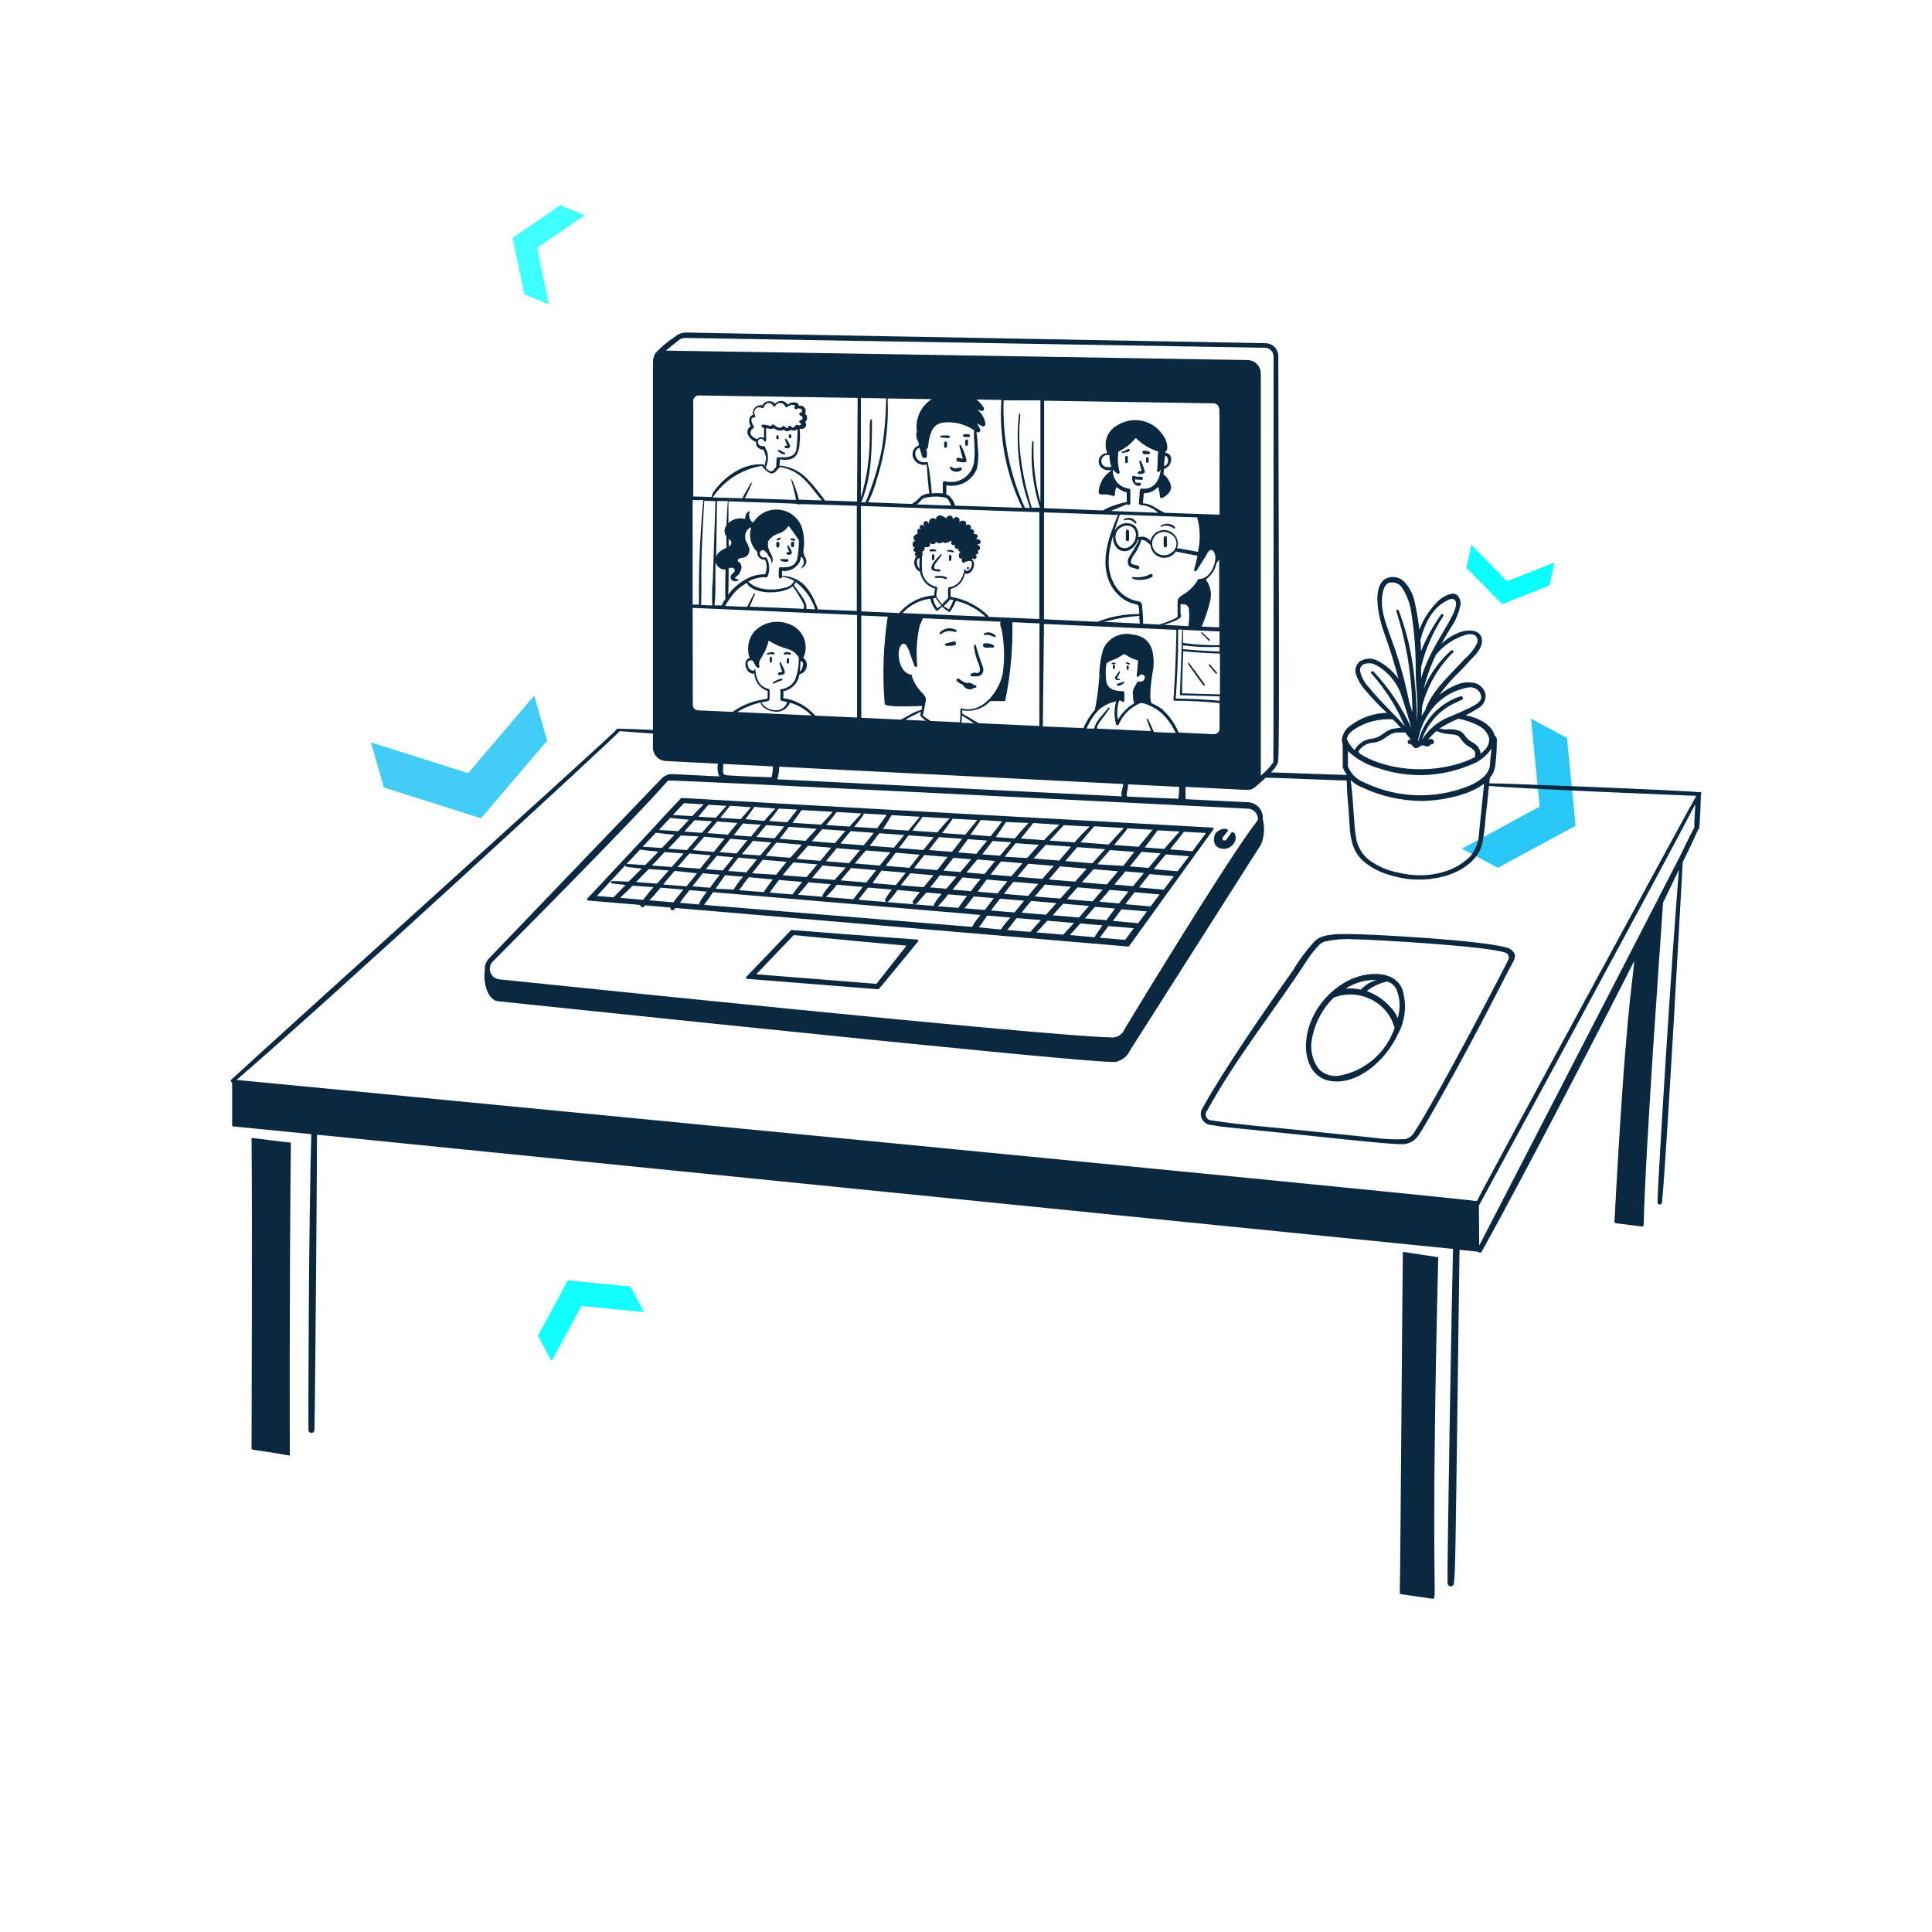 <?xml version="1.0" encoding="UTF-8"?>
<svg xmlns="http://www.w3.org/2000/svg" width="434" height="434" viewBox="0 0 434 434" fill="none">
  <path opacity="0.93" d="M141.626 288.998L144.683 294.747L130.626 293.372L123.905 305.794L120.848 300.046L127.569 287.623L141.626 288.998Z" fill="#03FFFF"></path>
  <path opacity="0.76" d="M125.862 46.09L131.409 48.331L120.702 55.666L123.309 68.381L117.761 66.139L115.155 53.425L125.862 46.09Z" fill="#03FFFF"></path>
  <path opacity="0.83" d="M336.48 194.945L328.4 190.649L345.859 181.203L343.927 161.448L352.006 165.744L353.938 185.499L336.48 194.945Z" fill="#00BCF4"></path>
  <path opacity="0.97" d="M329.421 127.552L330.519 122.388L338.533 130.568L349.182 126.355L348.084 131.519L337.436 135.732L329.421 127.552Z" fill="#03FFFF"></path>
  <path opacity="0.74" d="M86.238 176.908L83.328 166.759L105.161 173.679L120.01 156.24L122.92 166.39L108.071 183.828L86.238 176.908Z" fill="#00BCF4"></path>
  <path d="M215.038 103.605C215.594 103.806 216.185 103.889 216.774 103.848C217.017 103.848 217.208 103.622 217.087 103.24C216.828 102.18 216.443 101.154 215.941 100.185C215.663 99.751 215.455 99.924 215.542 100.324C215.629 100.723 216.184 102.615 216.288 103.049C215.98 103.009 215.677 102.933 215.385 102.823C214.899 102.702 214.587 103.396 215.038 103.605ZM211.462 98.275C211.636 98.275 212.677 98.414 212.886 98.414C213.528 98.414 213.563 97.928 213.094 97.841C212.562 97.8 212.028 97.8 211.497 97.841C211.132 97.859 211.15 98.258 211.462 98.275ZM216.601 98.136C216.996 98.214 217.403 98.214 217.798 98.136C217.849 98.09 217.884 98.03 217.898 97.963C217.913 97.896 217.907 97.827 217.88 97.764C217.853 97.701 217.808 97.648 217.75 97.612C217.691 97.576 217.624 97.559 217.555 97.563C217.239 97.513 216.917 97.513 216.601 97.563C216.525 97.563 216.452 97.594 216.398 97.647C216.344 97.701 216.314 97.774 216.314 97.85C216.314 97.926 216.344 97.999 216.398 98.052C216.452 98.106 216.525 98.136 216.601 98.136ZM213.406 105.219C213.558 105.457 213.769 105.651 214.019 105.782C214.268 105.913 214.548 105.976 214.83 105.966C215.025 105.984 215.222 105.961 215.407 105.898C215.593 105.836 215.763 105.734 215.906 105.601C215.977 105.549 216.027 105.472 216.046 105.386C216.066 105.3 216.053 105.21 216.01 105.132C215.75 104.664 214.778 105.67 213.754 104.889C213.528 104.664 213.233 104.959 213.406 105.219ZM256.928 106.313C257.275 106.157 257.171 105.844 257.102 105.636C256.928 105.046 256.494 103.9 256.355 103.657C256.216 103.414 255.852 103.396 255.956 103.83C256.181 104.82 256.216 104.75 256.442 105.809H256.199C255.192 105.896 255.313 106.92 256.928 106.313ZM253.23 100.931C252.896 101.169 252.519 101.34 252.119 101.435C251.894 101.435 251.928 101.73 252.119 101.73C252.545 101.715 252.966 101.639 253.369 101.504C254.098 101.261 253.768 100.584 253.23 100.931ZM177.749 98.293C177.762 98.229 177.762 98.165 177.749 98.102C177.749 97.841 177.749 97.65 177.627 97.563C177.584 97.54 177.535 97.528 177.485 97.528C177.436 97.529 177.387 97.542 177.344 97.566C177.301 97.59 177.264 97.625 177.238 97.667C177.212 97.709 177.196 97.757 177.193 97.806C177.185 97.945 177.185 98.084 177.193 98.223C177.298 98.518 177.697 98.483 177.749 98.293ZM174.919 98.518V98.345C174.919 98.171 174.919 97.893 174.815 97.806C174.772 97.777 174.722 97.761 174.671 97.758C174.619 97.756 174.568 97.768 174.523 97.793C174.478 97.819 174.441 97.856 174.416 97.901C174.391 97.947 174.379 97.998 174.381 98.049C174.372 98.182 174.372 98.316 174.381 98.449C174.485 98.761 174.885 98.727 174.919 98.518ZM177.072 100.688C177.558 100.549 177.506 100.289 177.367 99.838C177.179 99.39 176.915 98.979 176.586 98.622C176.447 98.414 176.273 98.501 176.343 98.727C176.812 100.324 177.089 100.098 176.568 100.115C176.048 100.133 176.1 100.862 177.072 100.688ZM174.78 101.313C174.94 101.518 175.139 101.69 175.366 101.818C175.592 101.946 175.842 102.028 176.1 102.06C176.43 102.06 176.482 101.799 176.256 101.66C176.03 101.521 175.562 101.4 175.023 101.053C174.85 100.949 174.607 101.122 174.78 101.313ZM260.938 118.326C261.384 118.084 261.901 118.01 262.396 118.118C263.195 118.239 263.629 118.795 263.855 118.743C263.884 118.743 263.913 118.732 263.935 118.713C263.957 118.694 263.972 118.668 263.976 118.638C263.976 117.996 262.24 117.111 260.782 118.1C260.521 118.291 260.764 118.413 260.938 118.326ZM252.779 116.833C253.072 116.744 253.383 116.727 253.684 116.781C253.986 116.835 254.271 116.96 254.515 117.145C254.691 117.287 254.859 117.437 255.018 117.597C255.047 117.615 255.08 117.626 255.114 117.628C255.148 117.629 255.182 117.621 255.212 117.606C255.242 117.59 255.267 117.566 255.285 117.537C255.303 117.508 255.313 117.475 255.313 117.441C255.196 117.192 255.027 116.971 254.818 116.792C254.609 116.613 254.365 116.48 254.102 116.401C253.838 116.323 253.561 116.301 253.288 116.336C253.015 116.371 252.753 116.464 252.518 116.607C252.362 116.729 252.414 116.954 252.779 116.833ZM258.664 128.95C258.317 128.846 258.074 129.367 256.459 129.61C254.845 129.853 254.254 129.419 254.237 129.766C254.22 130.113 256.546 130.79 258.751 129.627C258.816 129.593 258.87 129.539 258.904 129.473C258.938 129.407 258.951 129.332 258.942 129.259C258.932 129.185 258.901 129.116 258.851 129.061C258.801 129.006 258.736 128.967 258.664 128.95ZM251.425 152.768C251.462 152.768 251.497 152.754 251.523 152.727C251.549 152.701 251.564 152.666 251.564 152.629C251.564 152.592 251.549 152.557 251.523 152.531C251.497 152.505 251.462 152.49 251.425 152.49C251.13 152.49 250.8 152.49 251.043 152.143L251.598 151.05C251.598 150.859 251.598 150.563 251.442 150.806C251.193 151.099 250.961 151.407 250.748 151.727C250.539 152.004 250.383 152.23 250.487 152.49C250.534 152.568 250.6 152.633 250.679 152.679C250.758 152.724 250.848 152.749 250.939 152.751C251.099 152.782 251.263 152.788 251.425 152.768ZM252.293 153.167C251.651 153.497 251.529 153.358 251.008 153.636C250.8 153.758 250.852 154.053 251.216 154.053C251.681 153.998 252.115 153.79 252.449 153.463C252.623 153.306 252.519 153.046 252.293 153.167ZM267.118 149.001C266.927 148.775 266.736 149.001 266.875 149.157C269.497 152.855 269.479 152.907 270.347 153.931C270.521 154.14 270.799 153.931 270.625 153.706C270.069 152.924 267.344 149.175 267.118 149.001ZM273.316 151.032L271.84 149.296C271.719 149.14 271.441 149.296 271.58 149.522L273.055 151.258C273.142 151.258 273.264 151.484 273.351 151.414C273.437 151.345 273.316 151.032 273.316 151.032ZM269.879 142.248L271.458 143.862C271.632 144.088 271.927 143.862 271.701 143.637C271.476 143.411 271.215 143.151 270.069 142.057C269.879 141.901 269.722 142.092 269.879 142.248ZM176.03 151.449C176.36 151.275 176.343 150.945 176.204 150.546C175.967 149.952 175.694 149.372 175.388 148.81C175.38 148.793 175.369 148.778 175.355 148.765C175.341 148.752 175.325 148.742 175.307 148.736C175.289 148.729 175.27 148.726 175.252 148.727C175.233 148.728 175.214 148.733 175.197 148.741C175.18 148.749 175.165 148.76 175.152 148.774C175.139 148.788 175.129 148.804 175.123 148.822C175.116 148.839 175.113 148.858 175.114 148.877C175.115 148.896 175.12 148.915 175.128 148.932C175.281 149.628 175.484 150.313 175.735 150.98H175.336C174.989 150.98 174.728 151.119 174.78 151.397C174.833 151.674 174.971 151.657 175.197 151.674C175.486 151.648 175.768 151.571 176.03 151.449ZM173.6 153.497C173.774 153.619 173.895 153.497 173.964 153.497C174.462 153.235 174.986 153.025 175.527 152.872C176.117 152.612 175.648 152.352 175.128 152.542C174.588 152.73 174.074 152.987 173.6 153.306C173.581 153.335 173.571 153.368 173.571 153.402C173.571 153.436 173.581 153.469 173.6 153.497ZM176.273 147.057C176.633 146.968 177.008 146.968 177.367 147.057C177.766 147.057 177.784 146.831 177.558 146.64C177.334 146.539 177.092 146.487 176.846 146.487C176.601 146.487 176.358 146.539 176.134 146.64C175.961 146.831 176.135 147.109 176.273 147.057ZM209.431 128.082C209.919 128.308 210.456 128.409 210.993 128.377C211.497 128.377 211.254 127.978 210.993 127.891C210.733 127.804 210.559 127.891 210.386 127.891C210.212 127.891 209.952 127.891 209.865 127.596C209.709 126.919 210.282 126.433 211.497 124.766C211.601 124.628 211.497 124.298 211.236 124.61C210.455 125.444 208.563 127.353 209.431 128.082ZM218.389 151.935C218.568 151.917 218.748 151.917 218.927 151.935C219.454 152.017 219.993 151.9 220.437 151.605C220.665 151.36 220.818 151.055 220.876 150.725C220.935 150.395 220.897 150.056 220.767 149.748C220.172 148.214 219.662 146.65 219.239 145.06C219.239 145 219.216 144.943 219.173 144.901C219.131 144.858 219.074 144.835 219.014 144.835C218.954 144.835 218.896 144.858 218.854 144.901C218.812 144.943 218.788 145 218.788 145.06C218.906 146.523 219.289 147.952 219.916 149.279C219.916 149.522 220.42 150.633 219.916 151.015C219.413 151.397 219.309 151.102 218.996 151.102C218.684 151.102 217.833 151.327 218.007 151.744C218.046 151.809 218.102 151.861 218.17 151.895C218.238 151.929 218.314 151.942 218.389 151.935ZM214.361 144.088C213.775 144.195 213.196 144.334 212.625 144.505C212.122 144.696 212.139 145.095 212.781 145.095C213.327 145.087 213.872 145.046 214.413 144.974C214.515 144.948 214.605 144.887 214.667 144.803C214.729 144.718 214.76 144.614 214.754 144.509C214.748 144.404 214.705 144.305 214.633 144.228C214.562 144.151 214.465 144.102 214.361 144.088ZM221.045 145.355C221.357 145.529 221.496 145.494 223.024 145.494C223.336 145.494 223.475 145.06 223.024 144.835C222.421 144.541 221.743 144.438 221.08 144.54C221.001 144.573 220.933 144.628 220.884 144.698C220.835 144.768 220.807 144.851 220.803 144.936C220.8 145.022 220.821 145.107 220.863 145.181C220.906 145.255 220.969 145.316 221.045 145.355ZM214.882 141.814C214.899 141.76 214.898 141.702 214.879 141.649C214.86 141.596 214.825 141.55 214.778 141.519C214.166 141.175 213.455 141.053 212.764 141.172C212.142 141.289 211.576 141.606 211.15 142.074C210.924 142.352 211.15 142.647 211.427 142.404C213.337 141.05 214.674 142.352 214.882 141.814ZM221.34 142.647C222.625 142.404 223.354 143.376 223.649 143.081C223.944 142.786 222.538 141.606 221.166 142.248C220.802 142.352 221.01 142.717 221.34 142.647ZM218.423 154.765C218.558 154.722 218.67 154.628 218.736 154.504H219.048C219.118 154.505 219.186 154.481 219.24 154.437C219.294 154.393 219.331 154.331 219.343 154.262C219.356 154.193 219.343 154.122 219.309 154.062C219.274 154.001 219.218 153.955 219.153 153.931C218.58 153.931 218.857 153.931 218.632 153.74C218.416 153.573 218.163 153.459 217.895 153.408C217.626 153.356 217.349 153.369 217.087 153.445C215.646 152.89 215.542 152.317 215.125 152.438C215.062 152.453 215.004 152.486 214.958 152.532C214.913 152.578 214.881 152.636 214.866 152.699C214.852 152.762 214.855 152.828 214.877 152.89C214.898 152.951 214.936 153.005 214.986 153.046C215.396 153.373 215.845 153.647 216.323 153.862C216.504 154.241 216.817 154.542 217.204 154.708C217.59 154.874 218.023 154.894 218.423 154.765ZM174.381 122.058C174.373 122.22 174.373 122.382 174.381 122.544C174.381 123.187 175.058 123.1 175.076 122.544V122.041C175.074 121.995 175.064 121.95 175.046 121.909C175.027 121.867 175.001 121.829 174.968 121.798C174.935 121.767 174.896 121.742 174.853 121.726C174.811 121.709 174.765 121.701 174.72 121.702C174.674 121.704 174.629 121.714 174.587 121.732C174.546 121.751 174.508 121.777 174.477 121.81C174.445 121.843 174.421 121.882 174.404 121.925C174.388 121.967 174.38 122.013 174.381 122.058ZM177.68 122.024V122.596C177.68 123.048 178.391 122.961 178.391 122.596V121.954C178.374 121.52 177.697 121.642 177.68 122.024ZM176.933 124.593C177.128 124.627 177.328 124.627 177.523 124.593C177.636 124.572 177.736 124.507 177.801 124.413C177.866 124.318 177.891 124.202 177.87 124.089C177.85 123.887 177.785 123.691 177.68 123.517C177.193 122.666 177.159 122.475 176.933 122.544C176.707 122.614 177.055 123.378 177.298 124.003H177.072C176.586 124.055 176.499 124.437 176.933 124.593ZM176.95 126.173C177.141 126.173 177.124 125.617 176.95 125.6C176.424 125.572 175.897 125.572 175.371 125.6C175.336 125.611 175.306 125.633 175.284 125.663C175.263 125.692 175.251 125.728 175.251 125.765C175.251 125.801 175.263 125.837 175.284 125.866C175.306 125.896 175.336 125.918 175.371 125.93C175.855 126.185 176.411 126.271 176.95 126.173ZM177.888 121.399H177.992C178.183 121.399 178.235 121.503 178.426 121.503C178.617 121.503 178.756 121.173 178.426 121.051C178.234 120.952 178.017 120.91 177.801 120.93C177.506 120.947 177.541 121.399 177.888 121.399ZM175.336 120.93C175.335 120.901 175.328 120.873 175.314 120.848C175.3 120.823 175.28 120.802 175.256 120.787C175.232 120.771 175.205 120.762 175.176 120.76C175.148 120.757 175.119 120.762 175.093 120.774C174.52 121.069 174.381 121.069 174.433 121.26C174.485 121.451 174.937 121.364 175.128 121.26C175.191 121.232 175.245 121.186 175.282 121.127C175.32 121.068 175.338 120.999 175.336 120.93ZM206.028 211.063C176.221 208.876 177.836 208.806 177.662 208.98C166.899 220.299 167.454 219.483 167.559 219.708C167.574 219.754 167.602 219.794 167.638 219.824C167.675 219.855 167.72 219.875 167.767 219.882L197.279 222.226C197.47 222.226 196.897 222.833 206.237 211.497C206.271 211.459 206.293 211.411 206.301 211.36C206.308 211.309 206.3 211.257 206.278 211.21C206.255 211.164 206.22 211.125 206.175 211.099C206.131 211.073 206.08 211.06 206.028 211.063ZM203.633 212.434L196.88 221.01L169.885 218.858L178.304 210.056C180.075 210.23 199.883 212.122 203.633 212.434ZM276.649 190.04C277.916 188.964 277.795 187.245 276.927 186.933C276.873 186.912 276.814 186.912 276.76 186.931C276.706 186.95 276.661 186.987 276.632 187.037C276.354 187.436 275.902 188.044 275.486 188.582C275.069 189.12 274.271 188.669 274.739 188.009C274.93 187.749 275.416 187.193 275.816 186.69C276.215 186.186 274.409 185.683 273.107 187.141C272.839 187.564 272.696 188.055 272.696 188.556C272.696 189.057 272.839 189.548 273.107 189.971C273.582 190.423 274.209 190.681 274.865 190.694C275.52 190.707 276.157 190.474 276.649 190.04ZM131.936 201.845C131.905 201.883 131.884 201.928 131.876 201.977C131.868 202.026 131.873 202.075 131.891 202.121C131.909 202.167 131.938 202.208 131.977 202.238C132.015 202.269 132.061 202.289 132.11 202.296C144.834 203.373 143.828 203.216 143.845 203.39C143.854 203.504 143.905 203.61 143.989 203.687C144.072 203.764 144.182 203.807 144.296 203.807C144.539 203.807 144.626 203.65 144.904 203.373L150.633 203.876C150.602 203.974 150.604 204.08 150.639 204.177C150.675 204.274 150.741 204.357 150.828 204.412C150.915 204.467 151.018 204.492 151.121 204.483C151.224 204.474 151.32 204.432 151.396 204.362L151.744 203.963C242.554 211.723 253.768 212.643 253.473 212.643C253.682 212.643 252.241 214.379 272.569 186.325C272.598 186.288 272.615 186.243 272.62 186.196C272.625 186.15 272.618 186.102 272.598 186.06C272.579 186.017 272.548 185.98 272.509 185.954C272.47 185.927 272.425 185.911 272.378 185.908C147.595 179.069 153.132 179.138 152.959 179.312L149.487 183.009C149.383 183.113 149.157 183.495 131.936 201.845ZM163.184 181.013C162.542 181.725 161.726 182.645 160.806 183.704L156.882 183.461C156.882 183.356 159.087 180.891 159.122 180.787L163.184 181.013ZM168.722 181.325L166.378 184.016L161.812 183.721L163.982 181.013L168.722 181.325ZM174.173 181.638C173.34 182.541 172.437 183.461 171.69 184.415L167.454 184.016C168.149 183.096 168.809 182.176 169.468 181.256L174.173 181.638ZM187.089 182.367C186.221 183.339 185.353 184.294 184.45 185.249L178.027 184.832C178.721 183.895 179.416 182.94 180.075 181.968L187.089 182.367ZM193.512 182.732C192.592 183.686 191.776 184.676 190.821 185.683L185.613 185.336C185.717 185.197 187.87 182.593 187.922 182.419L193.512 182.732ZM206.619 183.478L204.067 186.585L198.338 186.204C199.032 185.197 199.675 184.172 200.282 183.113L206.619 183.478ZM219.534 184.207L216.844 187.488L211.636 187.141C213.215 185.162 213.563 184.52 214.014 183.912L219.534 184.207ZM225.107 184.52C224.274 185.665 223.371 186.776 222.52 187.87L218.007 187.488C218.788 186.412 219.569 185.318 220.333 184.19L225.107 184.52ZM231.062 184.867C230.003 185.96 228.996 187.089 227.989 188.339L223.684 188.044C224.465 186.933 225.229 185.804 225.958 184.658L231.062 184.867ZM238.006 185.266C236.808 186.36 235.645 187.523 234.534 188.738L229.326 188.356L232.103 184.884L238.006 185.266ZM264.983 186.794C263.82 188.061 262.691 189.363 261.511 190.7L257.154 190.37C258.143 189.103 259.098 187.818 260.053 186.516L264.983 186.794ZM267.865 191.221C266.632 191.099 264.931 190.96 262.83 190.804C263.889 189.502 264.931 188.2 265.955 186.846L270.903 187.124L267.865 191.221ZM264.514 195.717L259.167 195.248L261.893 191.932L267.101 192.349L264.514 195.717ZM261.424 199.866C261.251 199.866 261.424 199.866 255.869 199.345L258.247 196.359L263.681 196.828L261.424 199.866ZM240.314 210.056C241.13 209.153 240.592 209.83 242.675 207.435L247.658 207.869C247.536 208.042 245.922 210.299 245.922 210.525L240.314 210.056ZM172.888 200.508C173.565 199.553 174.277 198.599 174.989 197.678L180.197 198.112C179.433 199.038 178.704 199.976 178.009 200.925L172.888 200.508ZM149.296 191.412L153.566 191.724L150.893 194.762L146.449 194.432L149.296 191.412ZM210.664 203.564C211.528 202.756 212.313 201.866 213.007 200.907L217.208 201.255C216.896 201.671 215.368 203.754 215.299 203.945L210.664 203.564ZM241.495 198.06L235.61 197.557L238.11 194.623L244.134 195.127L241.495 198.06ZM234.134 197.435L228.527 196.967C228.527 196.967 230.263 194.884 230.992 194.033L236.721 194.502L234.134 197.435ZM227.19 196.845L222.52 196.463C223.007 195.821 224.569 193.859 224.864 193.512L229.707 193.911C228.909 194.831 228.041 195.821 227.173 196.863L227.19 196.845ZM221.149 196.342L217.104 195.995L219.552 193.061L223.545 193.408L221.149 196.342ZM215.75 195.89L211.931 195.578L214.188 192.696L218.18 193.026L215.75 195.89ZM210.542 195.456L205.334 195.022L207.643 192.071L212.851 192.505L210.542 195.456ZM204.292 194.936L198.946 194.502L201.22 191.55L206.584 192.002L204.292 194.936ZM197.626 194.432L192.019 193.963L193.356 192.366C193.755 191.932 194.154 191.481 194.536 191.03L199.987 191.481L197.626 194.432ZM209.778 198.356L211.115 196.62L214.882 196.932L212.573 199.64L208.945 199.345L209.778 198.356ZM216.236 197.106L220.281 197.453C219.552 198.373 218.823 199.189 218.111 200.196L213.979 199.848L216.236 197.106ZM221.704 197.574L226.305 197.974C225.541 198.894 224.812 199.71 224.135 200.682L219.621 200.317C220.35 199.276 220.993 198.442 221.67 197.557L221.704 197.574ZM227.694 198.095L233.232 198.564C232.45 199.484 231.721 200.3 230.992 201.255L225.524 200.803C226.201 199.883 226.93 198.963 227.659 198.078L227.694 198.095ZM234.742 198.703L240.557 199.206L238.179 201.862L232.45 201.376L234.742 198.703ZM239.689 202.001L242.05 199.328L247.71 199.814L245.453 202.487L239.689 202.001ZM243.04 198.199L245.644 195.265L251.164 195.717C250.331 196.706 249.428 197.696 248.665 198.685L243.04 198.199ZM204.501 196.168L209.709 196.62L207.469 199.293L202.365 198.876C203.112 197.904 202.782 198.286 204.501 196.168ZM184.762 194.432L189.97 194.884L187.488 197.661L182.384 197.244C182.714 196.897 181.794 197.991 184.762 194.432ZM191.186 194.988L196.828 195.474L194.606 198.234L188.825 197.765L191.186 194.988ZM198.13 195.578L203.459 196.047L201.237 198.824L196.029 198.39C196.602 197.418 197.348 196.481 198.078 195.526L198.13 195.578ZM193.199 190.96L190.734 193.894L185.526 193.477L187.974 190.526L193.199 190.96ZM184.311 193.373L178.929 192.939C179.728 192.002 181.429 190.057 181.499 189.988L186.707 190.422L184.311 193.373ZM177.506 192.696L172.003 192.245L174.381 189.276L180.11 189.745C179.242 190.787 178.357 191.776 177.506 192.696ZM170.788 192.158L166.656 191.88C167.454 190.891 168.392 189.884 169.121 188.894L173.253 189.242L170.788 192.158ZM165.475 191.724L161.639 191.429L164.052 188.426L167.888 188.738L165.475 191.724ZM154.868 191.724L159.712 192.141C158.861 193.182 157.976 194.206 157.264 195.144L152.212 194.762L154.868 191.724ZM160.944 192.245L164.764 192.575C163.954 193.57 163.155 194.559 162.368 195.543L158.549 195.248C159.573 194.05 160.163 193.304 160.944 192.349V192.245ZM165.875 192.661L170.058 193.026L167.663 195.96L163.548 195.647L165.875 192.661ZM171.274 193.13L176.707 193.599C175.909 194.554 175.128 195.508 174.364 196.498L168.947 196.168C169.694 195.231 170.527 194.154 171.274 193.234V193.13ZM178.218 193.72L183.599 194.172L181.169 197.036L175.822 196.62C176.516 195.734 177.332 194.779 178.131 193.825L178.218 193.72ZM230.298 203.998C230.541 203.685 231.009 203.13 231.634 202.383L237.311 202.869L234.985 205.473L229.482 205.022L230.298 203.998ZM238.821 203.008L244.62 203.511L242.398 206.098L236.46 205.612L238.821 203.008ZM250.331 198.703L252.796 195.752L256.963 196.099L254.532 199.067L250.331 198.703ZM253.803 194.623C254.688 193.547 255.539 192.47 256.424 191.359L260.712 191.689C259.792 192.766 258.976 193.859 257.97 194.97L253.803 194.623ZM252.328 194.502L246.512 194.154L249.324 190.96L254.81 191.359L252.328 194.502ZM245.384 193.929L239.308 193.425L241.981 190.3L248.248 190.752L245.384 193.929ZM237.936 193.321L232.19 192.852C232.884 192.054 234.69 190.04 234.933 189.78L240.61 190.196L237.936 193.321ZM230.871 192.748L225.68 192.453L228.162 189.415L233.37 189.78C233.37 189.78 232.016 191.273 230.645 192.852L230.871 192.748ZM224.638 192.227L220.646 191.915C221.461 190.925 222.225 189.936 222.989 188.912L227.156 189.207L224.638 192.227ZM219.309 191.811L215.229 191.481L217.434 188.512L221.757 188.825L219.309 191.811ZM213.858 191.359L208.65 190.943C211.028 187.905 210.386 188.703 210.941 188.044L216.149 188.426L213.858 191.359ZM207.4 190.96L201.931 190.509C202.661 189.571 203.39 188.617 204.119 187.644L209.726 188.061C209.362 188.512 208.476 189.623 207.4 190.96ZM200.803 190.422L195.369 189.988C196.116 189.085 196.828 188.13 197.522 187.176L203.112 187.575L200.803 190.422ZM194.015 189.884L188.807 189.485C189.571 188.564 190.335 187.644 191.081 186.707L196.289 187.089C195.474 188.096 194.727 189.016 194.015 189.901V189.884ZM162.767 188.374L160.337 191.377L155.58 190.96L158.202 187.957L162.767 188.374ZM200.334 199.831C199.774 200.521 199.274 201.259 198.841 202.036C198.803 202.129 198.798 202.233 198.828 202.329C198.857 202.425 198.92 202.508 199.004 202.564C199.088 202.619 199.189 202.644 199.289 202.633C199.389 202.622 199.483 202.577 199.553 202.505C200.313 201.712 200.998 200.852 201.602 199.935L206.636 200.369C205.837 201.394 205.282 202.105 205.074 202.418C205.02 202.524 205.005 202.646 205.032 202.762C205.06 202.878 205.127 202.98 205.223 203.051C205.319 203.122 205.437 203.156 205.555 203.148C205.674 203.14 205.787 203.091 205.872 203.008C206.636 202.209 207.382 201.272 208.094 200.491L211.566 200.803C210.887 201.505 210.303 202.293 209.83 203.147C209.805 203.204 209.792 203.266 209.792 203.329C209.792 203.392 209.805 203.454 209.83 203.511L192.835 202.123L195.005 199.38L200.334 199.831ZM218.736 201.376L223.232 201.758L221.236 204.414L216.653 204.032C217.347 203.199 218.042 202.296 218.736 201.376ZM224.621 201.88L230.055 202.331L227.902 204.97L222.59 204.536C223.284 203.65 223.77 202.991 224.621 201.914V201.88ZM243.717 206.306L245.974 203.702L250.487 204.084C249.828 204.97 249.168 205.82 248.543 206.706L243.717 206.306ZM246.963 202.557C247.849 201.55 248.699 200.595 249.255 199.901L253.491 200.265L251.373 202.939L246.963 202.557ZM187.575 189.398L182.367 188.981L184.71 186.273L189.918 186.638C189.108 187.563 188.327 188.483 187.575 189.398ZM180.961 188.877L175.128 188.426C175.822 187.54 176.516 186.69 177.211 185.735L183.443 186.186L180.961 188.877ZM174.017 188.321L169.902 188.009C170.631 187.141 171.378 186.273 172.107 185.353L176.169 185.648L174.017 188.321ZM168.704 187.922L164.833 187.627C165.51 186.742 166.205 185.891 166.864 184.988L170.892 185.266L168.704 187.922ZM163.514 187.488L158.896 187.141C159.642 186.29 160.372 185.405 161.101 184.537L165.649 184.867L163.514 187.488ZM156.952 187.887L154.313 190.96L150.112 190.648C151.049 189.676 152.004 188.686 152.942 187.679L156.952 187.887ZM145.702 195.213L150.216 195.543L148.584 197.401L147.56 198.494L142.873 198.147C143.828 197.21 144.765 196.168 145.702 195.248V195.213ZM151.518 195.63L156.587 196.168L154.226 199.102L149.018 198.703C149.66 197.904 149.07 198.494 151.518 195.665V195.63ZM157.872 196.168L161.674 196.498C160.944 197.435 160.215 198.408 159.504 199.414L155.546 199.102L157.872 196.168ZM162.871 196.602L166.934 196.949C166.12 197.83 165.404 198.796 164.798 199.831L160.754 199.64C161.448 198.685 161.934 197.904 162.871 196.637V196.602ZM167.003 198.599L168.218 197.054L173.6 197.557C173.027 198.321 171.864 199.848 171.569 200.404L165.979 199.97C166.361 199.557 166.703 199.109 167.003 198.633V198.599ZM181.603 198.199L186.655 198.633C185.956 199.356 185.339 200.154 184.814 201.012C184.784 201.08 184.769 201.154 184.769 201.229C184.769 201.303 184.784 201.377 184.814 201.446L179.242 200.994C180.075 200.126 180.856 199.171 181.603 198.234V198.199ZM187.974 198.737L193.807 199.241L191.672 202.001L185.526 201.498C186.422 200.665 187.242 199.752 187.974 198.772V198.737ZM159.955 184.502L157.663 187.089L153.723 186.794C154.504 185.96 155.268 185.058 156.049 184.242L159.955 184.502ZM221.774 205.664L226.982 206.115C226.189 206.95 225.469 207.85 224.829 208.806L219.882 208.32C220.819 207.209 220.715 207.122 221.774 205.664ZM227.572 207.226L228.388 206.237L233.822 206.688L231.443 209.344L226.235 208.91C226.731 208.391 227.178 207.827 227.572 207.226ZM235.28 206.827L241.252 207.331C240.349 208.355 239.308 209.431 238.856 209.952L232.832 209.466L235.28 206.827ZM252.796 203.112L254.862 200.421L260.487 200.925L258.473 203.616L252.796 203.112ZM255.765 190.214L250.296 189.814L253.143 186.342C253.165 186.302 253.176 186.258 253.176 186.212C253.176 186.167 253.165 186.122 253.143 186.082L258.924 186.394L255.765 190.214ZM249.046 189.71L242.727 189.224C244.099 187.61 245.21 186.308 245.783 185.613L252.449 185.995L249.046 189.71ZM241.391 189.224L235.749 188.825C236.686 187.818 237.867 186.603 238.96 185.353L244.793 185.683C243.63 186.742 242.484 187.94 241.391 189.224ZM210.559 186.985L204.935 186.603C207.278 183.495 207.157 183.686 207.157 183.495L213.337 183.843C212.356 184.84 211.429 185.889 210.559 186.985ZM197.019 186.065L191.915 185.752C192.627 184.849 193.321 184.016 193.981 182.992C194.002 182.955 194.013 182.913 194.013 182.87C194.013 182.828 194.002 182.786 193.981 182.749L199.189 183.044C198.494 184.103 197.748 185.11 197.019 186.065ZM176.846 184.711L172.767 184.433C173.513 183.513 174.242 182.575 174.919 181.638L179.103 181.864L176.846 184.711ZM147.334 187.054C148.688 187.245 150.094 187.401 151.501 187.523C150.581 188.512 149.643 189.519 148.688 190.491C146.675 190.353 145.216 190.248 144.366 190.214L147.334 187.054ZM143.775 190.856C145.112 191.047 146.501 191.186 147.907 191.307C146.935 192.332 145.928 193.338 144.921 194.328C142.664 194.172 141.206 194.085 140.755 194.085L143.775 190.856ZM140.685 194.727C141.831 194.884 142.977 195.005 144.157 195.109C143.897 195.387 141.918 197.331 141.189 198.06L137.543 197.904C137.474 197.904 137.408 197.932 137.359 197.98C137.31 198.029 137.283 198.096 137.283 198.165C137.269 198.214 137.27 198.267 137.286 198.317C137.303 198.366 137.333 198.409 137.374 198.441C137.415 198.472 137.465 198.491 137.517 198.495C137.568 198.498 137.62 198.486 137.665 198.46C138.62 198.581 139.574 198.703 140.546 198.79C139.644 199.71 138.724 200.63 137.838 201.567L134.089 201.272L140.512 194.328C140.502 194.371 140.5 194.416 140.508 194.46C140.516 194.504 140.532 194.546 140.557 194.583C140.581 194.621 140.613 194.653 140.65 194.677C140.687 194.702 140.728 194.719 140.772 194.727H140.685ZM142.039 198.946L146.779 199.293C145.98 200.213 145.216 201.15 144.487 202.14L139.279 201.689C140.251 200.803 141.206 199.883 142.126 198.946H142.039ZM148.306 199.397L153.514 199.831C152.004 201.723 151.778 201.949 151.258 202.696L145.876 202.244C146.779 201.376 147.56 200.369 148.393 199.397H148.306ZM154.816 199.953L158.809 200.3C158.125 201.099 157.542 201.98 157.073 202.921C157.048 203.006 157.048 203.097 157.073 203.182L152.768 202.8C153.393 201.914 152.369 203.112 154.903 199.953H154.816ZM160.024 200.404C223.979 205.855 220.35 205.473 220.212 205.612C219.498 206.405 218.88 207.279 218.371 208.216L158.15 203.268C158.876 202.353 159.548 201.397 160.163 200.404H160.024ZM247.05 210.646L248.994 208.025L254.688 208.511L252.744 211.132L247.05 210.646ZM249.984 206.879C250.626 205.994 251.286 205.143 251.946 204.258L257.64 204.744L255.661 207.4C255.539 207.348 250.8 206.949 249.984 206.879ZM158.08 180.683C157.212 181.551 156.344 182.419 155.511 183.322L151.153 183.079L153.636 180.423L158.08 180.683ZM154.747 184.155C153.931 185.006 152.351 186.724 152.351 186.724C150.32 186.585 148.879 186.481 148.011 186.447L150.546 183.738C151.935 183.895 153.341 184.016 154.747 184.138V184.155ZM298.783 242.814C305.067 243.891 311.438 238.006 314.06 232.242C314.889 230.708 315.398 229.022 315.556 227.285C315.714 225.548 315.518 223.797 314.98 222.139C313.157 217.833 307.029 218.215 302.915 220.229C291.335 226.305 290.693 241.443 298.783 242.814ZM300.762 241.651C299.944 241.776 299.107 241.705 298.323 241.442C297.538 241.179 296.827 240.733 296.248 240.141C295.532 239.19 295.024 238.099 294.758 236.938C294.492 235.777 294.473 234.574 294.703 233.405C295.331 229.859 297.056 226.598 299.634 224.083C301.986 223.187 304.583 223.174 306.945 224.045C309.307 224.916 311.273 226.613 312.48 228.822C312.81 229.465 312.983 230.194 313.296 230.853C312.373 233.616 310.721 236.077 308.515 237.978C306.309 239.878 303.63 241.148 300.762 241.651ZM313.678 222.208C314.529 224.278 314.634 226.58 313.973 228.718C313.595 227.732 313.002 226.843 312.237 226.114C310.819 224.539 309.028 223.345 307.029 222.642C308.377 221.577 309.95 220.835 311.629 220.472C312.511 220.764 313.245 221.387 313.678 222.208ZM305.762 222.312C304.624 222.051 303.452 221.975 302.29 222.087C304.346 220.732 306.773 220.053 309.234 220.142C307.921 220.527 306.726 221.238 305.762 222.208V222.312Z" fill="#0A2840"></path>
  <path d="M339.961 215.975C340.24 215.505 340.356 214.956 340.29 214.413C340.152 214.074 339.942 213.768 339.676 213.517C339.409 213.265 339.092 213.074 338.745 212.955C333.537 211.219 307.636 209.795 302.585 209.813C300.397 209.813 297.116 209.813 295.467 211.288C293.552 213.357 291.859 215.62 290.415 218.041C284.756 225.992 274.965 240.193 270.243 248.734C269.972 249.093 269.803 249.519 269.755 249.966C269.707 250.413 269.781 250.865 269.97 251.273C270.159 251.682 270.456 252.031 270.828 252.284C271.2 252.537 271.634 252.684 272.083 252.709C273.328 252.955 274.586 253.135 275.85 253.247C298.054 255.452 311.108 257.032 314.893 257.032C315.584 257.045 316.268 256.895 316.889 256.594C317.511 256.292 318.052 255.847 318.469 255.296C319.719 253.56 322.167 249.133 323.816 246.217C332.062 231.669 338.173 219.118 339.961 215.975ZM271.18 249.463C277.69 237.589 286.804 226.253 293.505 215.871C294.38 214.495 295.399 213.214 296.543 212.052C296.832 211.829 297.154 211.654 297.498 211.531C299.626 211.048 301.812 210.867 303.991 210.993C307.463 210.993 334.284 212.521 338.19 214.014C338.472 214.12 338.702 214.331 338.831 214.603C338.961 214.875 338.98 215.186 338.884 215.472C338.78 215.837 323.017 246.321 317.462 254.723C317.025 255.289 316.415 255.697 315.726 255.886C313.25 256.023 310.766 255.906 308.313 255.539C306.734 255.383 287.256 253.369 282.916 252.987C279.704 252.674 274.999 252.154 272.239 251.685C271.977 251.696 271.717 251.631 271.492 251.495C271.267 251.36 271.087 251.162 270.974 250.925C270.861 250.688 270.82 250.423 270.857 250.163C270.894 249.903 271.006 249.659 271.18 249.463Z" fill="#0A2840"></path>
  <path d="M381.607 177.975C380.861 177.645 336.628 175.909 334.562 175.961L334.666 174.763C335.43 173.882 335.877 172.769 335.933 171.604C336.149 169.824 336.253 168.032 336.246 166.239C336.266 166.041 336.231 165.84 336.146 165.659C336.06 165.479 335.926 165.325 335.76 165.215C335.152 162.698 331.784 161.118 329.215 160.684C330.174 160.225 331.102 159.703 331.992 159.122C332.542 158.839 332.998 158.403 333.306 157.867C333.614 157.332 333.76 156.718 333.728 156.101C333.625 155.508 333.364 154.954 332.973 154.496C332.582 154.038 332.076 153.693 331.506 153.497C330.012 153.105 328.428 153.246 327.027 153.897C325.688 154.456 324.432 155.198 323.295 156.101C324.573 154.363 325.99 152.732 327.531 151.223C329.267 149.487 329.458 149.157 330.239 148.359C331.576 147.005 333.225 145.321 332.86 143.411C332.496 141.501 329.892 141.293 327.843 142.057C326.331 142.63 324.953 143.511 323.798 144.644C324.423 143.481 325.1 142.317 325.795 141.172C326.953 139.538 327.74 137.672 328.104 135.703C328.104 134.627 327.67 133.429 326.368 133.325C325.043 133.561 323.827 134.211 322.896 135.182C321.114 136.957 319.735 139.095 318.851 141.449C318.625 139.54 318.313 137.648 317.913 135.79C317.612 133.771 316.668 131.902 315.223 130.461C314.647 129.977 313.934 129.685 313.184 129.625C312.434 129.566 311.684 129.743 311.039 130.131C308.105 132.214 309.789 139.123 311.039 142.491C312.289 145.859 313.261 149.14 314.164 152.525C312.92 150.738 311.241 149.298 309.286 148.341C308.666 148.038 307.977 147.906 307.29 147.961C306.602 148.016 305.942 148.255 305.38 148.654C304.987 148.998 304.705 149.449 304.566 149.952C304.427 150.455 304.438 150.987 304.598 151.483C305.064 152.826 305.796 154.06 306.751 155.112C308.247 156.883 309.853 158.559 311.56 160.129C308.653 160.191 305.838 161.155 303.505 162.889C302.903 163.257 302.4 163.765 302.037 164.369C301.674 164.974 301.463 165.657 301.421 166.361C301.63 167.732 301.63 165.128 301.63 172.35C301.858 172.971 302.174 173.555 302.567 174.086C301.005 174.086 285.832 173.479 285.502 173.513C286.068 172.985 286.538 172.362 286.891 171.673C287.308 170.632 287.429 176.881 287.152 80.012C287.152 79.248 286.852 78.514 286.316 77.968C285.78 77.423 285.052 77.109 284.287 77.096L154.087 74.7C153.201 74.702 152.344 75.022 151.674 75.603C150.022 76.671 148.512 77.942 147.178 79.387C146.827 80.068 146.654 80.826 146.674 81.592V163.965C143.55 163.826 141.015 163.74 138.689 163.688C138.622 163.695 138.56 163.725 138.513 163.772C138.466 163.819 138.436 163.881 138.428 163.948C138.428 164.365 65.291 230.246 51.993 242.502C51.935 242.547 51.891 242.607 51.866 242.676C51.842 242.745 51.837 242.819 51.853 242.891C51.87 242.962 51.907 243.027 51.959 243.078C52.011 243.129 52.078 243.164 52.149 243.179V252.814C52.149 252.845 52.156 252.876 52.168 252.904C52.18 252.933 52.199 252.959 52.221 252.98C52.244 253.001 52.271 253.017 52.301 253.028C52.33 253.038 52.361 253.042 52.392 253.039L69.943 254.775C69.318 274.496 69.249 319.789 69.284 321.212C69.284 321.392 69.355 321.564 69.482 321.691C69.609 321.818 69.781 321.889 69.961 321.889C70.14 321.889 70.312 321.818 70.439 321.691C70.566 321.564 70.638 321.392 70.638 321.212C70.794 314.928 71.228 260.799 71.21 254.897L326.402 280.555C326.229 285.624 325.031 351.905 325.187 355.759C325.214 355.926 325.299 356.079 325.428 356.189C325.557 356.299 325.721 356.36 325.89 356.36C326.06 356.36 326.224 356.299 326.353 356.189C326.482 356.079 326.567 355.926 326.593 355.759C326.941 352.078 326.906 354.248 327.861 280.763C333.069 281.284 331.749 281.093 332.235 281.336C332.344 281.392 332.47 281.403 332.587 281.368C332.703 281.332 332.802 281.252 332.86 281.145C341.905 264.914 360.741 228.562 367.112 215.854C366.73 221.271 365.237 226.149 362.668 274.444C362.675 274.534 362.714 274.618 362.778 274.681C362.841 274.745 362.925 274.784 363.015 274.792L368.882 275.521C368.976 275.516 369.064 275.476 369.129 275.408C369.194 275.34 369.23 275.25 369.23 275.156C369.681 256.841 373.049 211.011 373.587 202.765C374.542 200.821 376.903 195.821 377.146 195.422C375.41 216.427 372.493 264.445 372.32 270.07C372.32 270.208 372.375 270.34 372.472 270.438C372.57 270.536 372.702 270.59 372.841 270.59C372.979 270.59 373.111 270.536 373.209 270.438C373.306 270.34 373.361 270.208 373.361 270.07C374.455 258.612 377.927 195.248 377.996 193.686C379.107 191.411 380.323 188.981 381.468 186.342C381.539 186.299 381.598 186.239 381.642 186.169C381.902 185.613 382.076 178.895 382.076 178.704C382.458 177.784 381.781 177.784 381.607 177.975ZM331.263 142.665C331.559 142.869 331.773 143.17 331.868 143.516C331.963 143.862 331.933 144.23 331.784 144.557C331.093 145.884 330.15 147.064 329.007 148.029C325.153 152.247 321.75 155.077 320.083 159.66C319.816 160.026 319.572 160.408 319.354 160.806C319.354 160.077 319.458 159.348 319.476 158.618C320.668 154.047 323.066 149.88 326.42 146.553C326.663 146.31 326.281 145.876 326.003 146.102C323.294 148.477 321.173 151.449 319.806 154.782C320.447 152.127 321.372 149.548 322.566 147.091C324.275 145.004 326.555 143.46 329.128 142.647C329.798 142.381 330.546 142.387 331.211 142.665H331.263ZM328.104 165.91C328.615 166.725 329.334 167.39 330.187 167.837C330.708 168.08 331.367 168.705 331.385 169.243C331.325 169.5 331.325 169.767 331.385 170.024C330.823 170.336 330.244 170.615 329.649 170.857C320.813 174.329 310.726 172.767 305.345 169.225C305.345 169.034 305.345 169.017 305.119 168.878C305.29 168.54 305.526 168.239 305.814 167.993C306.506 167.307 307.427 166.899 308.4 166.847C309.479 166.739 310.502 166.31 311.334 165.615C313.487 164.087 313.782 164.694 315.639 164.538C316.073 165.059 316.49 165.58 316.889 166.118C316.646 166.118 316.16 166.292 316.212 166.587C316.351 167.385 316.386 166.917 317.08 167.281C317.323 167.403 317.462 168.062 318.07 168.062C318.677 168.062 319.042 167.455 319.632 167.42C319.878 167.481 320.116 167.569 320.344 167.68C320.561 167.715 320.783 167.686 320.983 167.597C321.184 167.507 321.353 167.361 321.472 167.177C322.08 167.298 322.358 166.587 321.889 166.17C321.712 166.041 321.493 165.981 321.275 166.004C321.057 166.026 320.855 166.129 320.708 166.292C321.291 165.533 321.954 164.84 322.687 164.226C325.673 165.493 327.097 164.365 328.104 165.91ZM314.702 163.514C314.334 163.495 313.966 163.53 313.608 163.618C311.16 163.757 310.64 165.562 308.261 165.927C307.437 165.99 306.642 166.259 305.948 166.707C305.253 167.156 304.682 167.771 304.286 168.496C303.506 167.802 302.909 166.925 302.55 165.944C302.741 164.816 303.939 164 305.067 163.323C307.447 162.013 310.151 161.411 312.862 161.587C313.498 162.2 314.106 162.843 314.685 163.514H314.702ZM302.81 168.722C304.68 170.492 306.949 171.784 309.424 172.489C316.208 174.865 323.632 174.636 330.256 171.847C332.222 171.185 333.909 169.883 335.048 168.149C334.944 169.468 334.735 170.579 334.718 171.517C334.718 174.347 331.42 175.996 329.51 176.725C325.832 178.136 321.906 178.785 317.97 178.633C314.034 178.481 310.17 177.53 306.612 175.84C305.758 175.53 304.977 175.045 304.32 174.418C303.662 173.79 303.142 173.033 302.793 172.194L302.81 168.722ZM306.109 176.933C310.218 178.86 314.694 179.878 319.233 179.919C323.521 179.919 329.979 178.721 333.381 176.048C333.034 179.624 332.652 183.2 332.253 187.124C332.214 189.03 331.529 190.866 330.309 192.332C326.264 196.463 319.684 197.383 314.337 196.064C311.958 195.646 309.7 194.71 307.723 193.321C306.886 192.702 306.181 191.923 305.647 191.029C305.114 190.135 304.763 189.144 304.616 188.113C304.06 184.884 304.043 179.433 303.401 175.232C304.163 175.984 305.082 176.559 306.091 176.916L306.109 176.933ZM310.501 133.933C310.64 132.717 310.952 131.276 312.081 130.895C312.61 130.775 313.163 130.814 313.67 131.009C314.177 131.204 314.615 131.545 314.928 131.988C316.041 133.681 316.759 135.604 317.028 137.613C317.688 141.712 318.019 145.856 318.018 150.008C318.018 155.633 318.625 156.292 318.33 162.073C318.267 158.202 317.994 154.336 317.514 150.494C316.948 145.929 315.84 141.448 314.216 137.144C314.112 136.832 313.539 136.936 313.66 137.3C316.021 144.639 317.239 152.298 317.271 160.007C317.045 159.226 316.802 158.427 316.542 157.664C313.747 143.481 309.893 139.818 310.483 133.915L310.501 133.933ZM334.527 165.84C334.527 166.76 334.527 167.767 332.617 169.312C332.534 168.676 332.275 168.075 331.871 167.576C331.448 167.181 330.975 166.843 330.465 166.569C329.163 165.84 329.319 165.128 328.086 164.278C327.026 163.847 325.868 163.709 324.736 163.879C324.269 163.827 323.806 163.752 323.347 163.653C324.701 162.801 326.124 162.063 327.6 161.448C329.216 161.758 330.777 162.302 332.235 163.063C332.788 163.344 333.276 163.735 333.67 164.213C334.064 164.691 334.356 165.245 334.527 165.84ZM325.552 161.049C322.976 162.051 320.807 163.884 319.389 166.257C320.447 163.125 322.558 160.457 325.361 158.705C326.333 158.098 327.427 157.664 328.399 157.178C328.885 157.178 328.59 156.31 328.156 156.396C325.837 157.122 323.743 158.43 322.075 160.196C320.406 161.962 319.218 164.126 318.625 166.483H318.521C318.94 163.798 320.06 161.271 321.767 159.157C323.837 156.593 326.791 154.896 330.048 154.4C330.371 154.364 330.698 154.393 331.01 154.484C331.322 154.576 331.612 154.729 331.865 154.934C332.117 155.14 332.325 155.393 332.478 155.68C332.632 155.967 332.726 156.281 332.756 156.605C332.756 157.768 331.02 158.566 329.944 159.105C328.868 159.643 327.583 160.216 325.552 161.049ZM325.378 134.748C326.107 134.297 327.635 134.401 326.889 136.745C325.76 140.217 321.125 145.772 319.233 152.369V149.852C320.228 145.776 321.913 141.901 324.215 138.394C324.441 138.064 323.885 137.769 323.712 138.064C321.893 140.623 320.378 143.384 319.198 146.293C319.198 145.477 319.198 144.661 319.059 143.845C320.049 140.061 321.767 136.38 325.378 134.748ZM306.178 149.296C306.638 149.083 307.14 148.98 307.647 148.995C308.153 149.011 308.649 149.143 309.095 149.383C311.571 150.748 313.502 152.924 314.563 155.546C315.257 157.386 317.011 163.254 316.993 163.427C314.873 158.813 312.024 154.569 308.556 150.859C308.513 150.826 308.463 150.803 308.409 150.791C308.356 150.778 308.301 150.777 308.247 150.787C308.194 150.796 308.143 150.817 308.097 150.847C308.052 150.878 308.013 150.917 307.984 150.963C307.964 151.005 307.953 151.05 307.953 151.096C307.952 151.142 307.961 151.188 307.979 151.231C307.997 151.273 308.023 151.312 308.057 151.343C308.091 151.375 308.131 151.399 308.174 151.414C311.272 154.903 313.771 158.88 315.57 163.184C312.914 160.025 310.119 157.681 307.602 154.504C306.583 153.488 305.867 152.207 305.536 150.806C305.481 150.519 305.513 150.223 305.628 149.954C305.742 149.685 305.934 149.456 306.178 149.296ZM332.218 270.816C332.791 269.775 373.622 194.588 380.826 180.648C380.826 180.822 380.531 185.318 380.618 185.856C379.507 187.957 378.448 190.144 377.424 192.279C376.955 193.269 334.544 275.434 332.288 279.809L332.218 270.816ZM154.087 75.915L284.131 78.12C284.644 78.124 285.135 78.328 285.501 78.687C285.867 79.047 286.079 79.534 286.093 80.047C286.093 177.263 286.093 170.875 285.971 171.343C285.183 172.422 284.261 173.396 283.228 174.242V83.884C283.224 83.094 282.911 82.338 282.356 81.777C281.801 81.216 281.049 80.894 280.26 80.88C279.044 80.88 159.694 78.884 149.574 78.762C150.112 78.294 151.067 77.565 152.264 76.575C152.507 76.346 152.794 76.169 153.107 76.056C153.421 75.942 153.754 75.894 154.087 75.915ZM264.705 179.433C264.427 179.433 261.059 179.294 253.23 178.947C252.866 178.461 253.456 177.211 253.404 176.187L264.896 176.76C264.892 177.654 264.828 178.547 264.705 179.433ZM162.437 173.01C162.481 172.542 162.481 172.071 162.437 171.604L173.617 172.159C173.624 172.984 173.525 173.807 173.322 174.607C173.322 174.607 163.097 174.295 162.75 174.051C162.617 173.916 162.519 173.751 162.464 173.569C162.41 173.388 162.401 173.196 162.437 173.01ZM155.597 136.554L192.522 138.151V161.188L183.13 160.754C181.283 158.623 178.733 157.225 175.943 156.813C176.012 156.306 176.012 155.792 175.943 155.285C176.741 155.141 177.484 154.785 178.095 154.253C178.706 153.721 179.162 153.034 179.415 152.265C179.415 152.004 179.554 151.744 179.606 151.466C179.965 151.384 180.296 151.21 180.567 150.961C180.838 150.712 181.04 150.397 181.152 150.047C181.264 149.696 181.283 149.323 181.207 148.963C181.13 148.603 180.962 148.269 180.717 147.994C180.318 147.682 180.335 147.994 180.544 147.595C180.852 146.868 181.002 146.085 180.983 145.296C180.965 144.507 180.779 143.732 180.437 143.02C180.095 142.309 179.606 141.679 179.002 141.172C178.398 140.664 177.692 140.291 176.933 140.078C175.597 139.606 174.15 139.545 172.779 139.904C171.407 140.263 170.176 141.025 169.242 142.092C168.646 142.906 168.257 143.853 168.109 144.851C167.961 145.849 168.058 146.868 168.392 147.821C166.656 148.133 167.524 151.709 169.468 151.293C169.493 152.174 169.792 153.026 170.324 153.729C170.857 154.433 171.595 154.952 172.437 155.216V156.952C172.16 156.977 171.887 157.029 171.621 157.108C169.077 157.456 166.657 158.422 164.573 159.92L156.865 159.573C156.559 159.571 156.265 159.457 156.037 159.252C155.81 159.047 155.666 158.766 155.632 158.462L155.597 136.554ZM233.717 89.942V112.84C232.528 108.435 232.013 103.876 232.19 99.317C232.191 99.278 232.181 99.24 232.161 99.207C232.141 99.173 232.113 99.146 232.079 99.128C232.044 99.11 232.006 99.102 231.967 99.104C231.928 99.107 231.891 99.121 231.86 99.143C231.444 104.174 232.034 109.237 233.596 114.038H231.756C227.416 99.768 229.534 93.362 229.152 92.928C229.129 92.908 229.101 92.894 229.07 92.89C229.04 92.885 229.009 92.89 228.981 92.903C228.954 92.916 228.93 92.937 228.914 92.963C228.898 92.989 228.89 93.019 228.891 93.05C228.117 100.155 228.966 107.343 231.374 114.073H230.228C226.787 106.508 225.152 98.247 225.454 89.942H233.717ZM273.958 115.618L261.598 115.184C260.717 114.752 259.865 114.265 259.046 113.725C258.335 113.349 257.556 113.119 256.754 113.048L256.928 110.809C257.533 110.813 258.133 110.688 258.687 110.443C259.24 110.197 259.736 109.837 260.139 109.385C260.378 110.093 260.523 110.828 260.573 111.573C260.579 111.631 260.598 111.688 260.63 111.737C260.662 111.787 260.706 111.827 260.757 111.856C260.808 111.885 260.865 111.902 260.924 111.904C260.983 111.906 261.041 111.893 261.094 111.868C262.032 111.382 263.177 110.479 263.073 109.299C262.855 108.191 262.237 107.203 261.337 106.521C261.41 106.137 261.457 105.748 261.476 105.358C261.989 105.199 262.43 104.865 262.722 104.415C263.013 103.964 263.138 103.426 263.073 102.893C263.033 102.581 262.883 102.293 262.652 102.08C262.42 101.868 262.12 101.743 261.806 101.73C261.814 101.637 261.814 101.544 261.806 101.452C261.938 101.346 262.045 101.211 262.117 101.058C262.189 100.904 262.225 100.736 262.223 100.567C262.205 99.601 261.897 98.663 261.337 97.876C260.292 96.206 258.628 95.016 256.71 94.567C254.791 94.119 252.773 94.447 251.095 95.48C249.972 96.036 249.104 97 248.669 98.174C248.233 99.349 248.263 100.646 248.751 101.799C248.314 101.783 247.886 101.92 247.539 102.186C247.193 102.452 246.95 102.831 246.853 103.258C246.757 103.684 246.812 104.13 247.009 104.52C247.207 104.91 247.534 105.219 247.935 105.393C248.422 105.643 248.985 105.705 249.515 105.566C249.507 105.641 249.507 105.717 249.515 105.792C248.734 106.31 248.082 107 247.609 107.81C247.137 108.62 246.856 109.527 246.79 110.462C246.781 110.544 246.792 110.626 246.819 110.704C246.847 110.781 246.891 110.851 246.95 110.909C247.008 110.968 247.078 111.012 247.155 111.04C247.233 111.067 247.315 111.078 247.397 111.069C248.286 110.987 249.182 111.106 250.019 111.417C250.073 111.43 250.13 111.431 250.185 111.418C250.24 111.406 250.291 111.381 250.335 111.346C250.378 111.311 250.413 111.266 250.437 111.215C250.46 111.164 250.471 111.108 250.47 111.052C250.419 110.476 250.553 109.898 250.852 109.403C251.483 109.998 252.262 110.411 253.109 110.601V112.788C252.206 112.922 251.321 113.155 250.47 113.482C249.523 113.751 248.618 114.149 247.779 114.663L234.551 114.159V90.012L272.604 90.602C272.908 90.6 273.202 90.711 273.43 90.912C273.657 91.114 273.802 91.393 273.836 91.696C273.975 92.477 273.958 87.703 273.958 115.618ZM171.135 104.664C171.408 105.05 171.736 105.394 172.107 105.688C172.414 106.013 172.804 106.247 173.235 106.365C174.19 106.365 174.329 105.67 175.249 104.889C179.658 105.723 181.273 108.274 183.929 111.555C184.142 111.858 184.38 112.143 184.641 112.406L179.433 112.233C179.085 110.641 178.549 109.097 177.836 107.632C177.575 107.632 177.662 107.285 178.461 110.566C178.704 111.694 178.652 111.295 178.808 112.302L167.315 111.92C168.01 110.635 168.444 109.594 168.895 108.587C168.907 108.56 168.908 108.529 168.899 108.501C168.89 108.473 168.87 108.449 168.845 108.434C168.819 108.419 168.789 108.414 168.76 108.42C168.731 108.426 168.705 108.442 168.687 108.465C167.958 109.715 166.777 111.833 166.76 111.937L160.094 111.746C161.995 108.876 164.762 106.687 167.993 105.497C169.009 105.112 170.061 104.833 171.135 104.664ZM172.333 101.521C172.159 101.139 171.968 100.74 171.812 100.358C171.771 100.298 171.712 100.252 171.643 100.227C171.575 100.202 171.5 100.199 171.43 100.219C171.275 100.254 171.115 100.249 170.962 100.206C170.81 100.163 170.671 100.083 170.557 99.973C170.444 99.863 170.359 99.726 170.311 99.575C170.264 99.424 170.254 99.264 170.284 99.108C170.312 98.967 170.385 98.838 170.491 98.741C170.597 98.643 170.732 98.583 170.875 98.567C171.019 98.552 171.163 98.582 171.288 98.655C171.413 98.727 171.511 98.837 171.569 98.969C171.584 99.029 171.619 99.082 171.667 99.12C171.716 99.158 171.776 99.178 171.838 99.178C171.899 99.178 171.959 99.158 172.008 99.12C172.057 99.082 172.092 99.029 172.107 98.969V96.157C172.749 96.331 173.548 96.47 173.843 96.157C174.132 96.442 174.503 96.631 174.904 96.696C175.306 96.761 175.717 96.7 176.082 96.522C176.178 96.629 176.296 96.715 176.428 96.774C176.559 96.833 176.702 96.864 176.846 96.864C176.99 96.864 177.133 96.833 177.265 96.774C177.396 96.715 177.514 96.629 177.61 96.522C177.841 96.682 178.123 96.755 178.403 96.726C178.683 96.697 178.943 96.57 179.138 96.365C179.169 97.909 179.088 99.452 178.895 100.983C178.426 102.997 176.291 102.719 174.763 102.719C174.669 102.732 174.584 102.781 174.526 102.856C174.468 102.93 174.441 103.024 174.45 103.119L174.364 104.855C174.016 105.236 173.704 105.879 173.218 105.879C172.732 105.879 172.784 105.705 172.228 105.323L172.003 105.115C172.232 104.557 172.395 103.975 172.489 103.379C172.562 102.756 172.509 102.124 172.333 101.521ZM169.26 95.723C168.982 95.133 168.253 93.831 169.451 93.761C169.493 93.765 169.535 93.757 169.572 93.737C169.61 93.718 169.641 93.689 169.663 93.653C169.685 93.617 169.696 93.575 169.695 93.533C169.694 93.491 169.682 93.45 169.659 93.414C169.478 93.145 169.405 92.817 169.453 92.496C169.501 92.175 169.667 91.883 169.919 91.678C170.106 91.559 170.323 91.496 170.544 91.496C170.766 91.496 170.983 91.559 171.169 91.678C171.203 91.695 171.24 91.704 171.278 91.705C171.316 91.706 171.353 91.699 171.388 91.684C171.422 91.669 171.453 91.647 171.479 91.619C171.504 91.591 171.523 91.558 171.534 91.522C172.037 90.255 173.27 90.272 173.687 91.192C173.714 91.232 173.75 91.264 173.792 91.286C173.835 91.308 173.882 91.32 173.93 91.32C173.977 91.32 174.025 91.308 174.067 91.286C174.109 91.264 174.146 91.232 174.173 91.192C174.274 90.98 174.437 90.802 174.639 90.681C174.841 90.56 175.074 90.502 175.31 90.513C175.545 90.524 175.772 90.604 175.962 90.744C176.152 90.883 176.296 91.075 176.377 91.296C176.393 91.344 176.42 91.387 176.457 91.421C176.493 91.456 176.538 91.48 176.587 91.492C176.635 91.504 176.686 91.504 176.735 91.491C176.783 91.478 176.827 91.453 176.863 91.418C177.115 91.204 177.412 91.049 177.731 90.966C177.886 90.932 178.046 90.932 178.2 90.966C178.495 90.966 178.617 90.966 178.599 91.331C178.2 91.505 178.599 92.06 178.912 91.904C179.079 91.793 179.276 91.735 179.476 91.735C179.677 91.735 179.873 91.793 180.04 91.904C180.214 92.095 180.266 92.633 179.867 92.668C179.467 92.703 179.415 93.397 179.867 93.362C179.986 93.384 180.095 93.448 180.172 93.541C180.25 93.635 180.293 93.753 180.293 93.874C180.293 93.996 180.25 94.114 180.172 94.207C180.095 94.301 179.986 94.364 179.867 94.386C179.791 94.392 179.718 94.424 179.662 94.475C179.605 94.526 179.567 94.594 179.553 94.67C179.539 94.745 179.55 94.823 179.585 94.891C179.62 94.959 179.676 95.013 179.745 95.046C180.162 95.133 180.11 95.289 179.624 95.567C179.465 95.555 179.308 95.525 179.155 95.48C179.102 95.455 179.044 95.441 178.985 95.44C178.927 95.439 178.868 95.45 178.814 95.473C178.76 95.496 178.711 95.53 178.671 95.573C178.631 95.616 178.601 95.668 178.582 95.723C178.556 95.81 178.505 95.887 178.435 95.946C178.366 96.004 178.281 96.041 178.191 96.052C178.101 96.063 178.009 96.048 177.928 96.008C177.846 95.968 177.778 95.905 177.731 95.827C177.7 95.769 177.654 95.721 177.597 95.687C177.541 95.653 177.476 95.635 177.41 95.635C177.344 95.635 177.28 95.653 177.223 95.687C177.167 95.721 177.12 95.769 177.089 95.827C177.089 96.227 176.794 96.296 176.36 95.949C176.341 95.891 176.308 95.839 176.264 95.798C176.22 95.756 176.166 95.726 176.107 95.711C176.049 95.695 175.987 95.695 175.928 95.709C175.869 95.723 175.815 95.752 175.77 95.793C175.18 96.487 174.312 95.793 173.773 95.393C173.72 95.367 173.661 95.354 173.602 95.356C173.542 95.359 173.485 95.377 173.434 95.408C173.384 95.44 173.342 95.484 173.313 95.536C173.284 95.588 173.27 95.646 173.27 95.706L171.985 95.445C171.964 95.433 171.94 95.427 171.916 95.427C171.891 95.427 171.868 95.433 171.846 95.445L171.447 95.359C171.367 95.353 171.286 95.376 171.221 95.423C171.155 95.47 171.108 95.538 171.087 95.617C171.067 95.695 171.074 95.778 171.108 95.851C171.142 95.924 171.201 95.983 171.274 96.018L171.655 96.14C171.597 96.885 171.597 97.634 171.655 98.379C171.402 98.244 171.11 98.198 170.826 98.248C170.543 98.298 170.285 98.442 170.093 98.657C169.553 98.468 169.074 98.138 168.704 97.702C168.64 97.561 168.605 97.408 168.6 97.253C168.595 97.098 168.621 96.944 168.676 96.799C168.73 96.654 168.813 96.521 168.919 96.408C169.026 96.295 169.153 96.204 169.295 96.14C169.335 96.12 169.368 96.088 169.389 96.049C169.411 96.009 169.421 95.965 169.417 95.92C169.414 95.875 169.397 95.832 169.369 95.797C169.34 95.762 169.303 95.737 169.26 95.723ZM208.441 104.004C208.437 103.967 208.426 103.932 208.407 103.9C208.389 103.868 208.365 103.84 208.336 103.817C208.307 103.794 208.274 103.778 208.238 103.768C208.202 103.758 208.165 103.756 208.129 103.761C207.785 103.868 207.418 103.877 207.068 103.788C206.719 103.699 206.402 103.514 206.152 103.255C205.901 102.996 205.728 102.672 205.651 102.32C205.574 101.968 205.597 101.601 205.716 101.261C205.893 100.93 206.191 100.681 206.549 100.567C206.723 101.203 206.914 101.845 207.122 102.494C207.296 102.962 208.094 103.101 208.198 102.494C208.286 101.954 208.25 101.403 208.094 100.879C208.806 100.584 208.198 99.855 209.188 97.077C209.385 96.5 209.743 95.991 210.22 95.609C210.697 95.228 211.272 94.991 211.879 94.925C214.327 94.641 216.795 95.258 218.823 96.661C218.649 99.16 219.17 100.237 218.823 103.605C218.746 104.356 218.506 105.082 218.121 105.732C217.735 106.381 217.213 106.939 216.591 107.367C215.968 107.795 215.26 108.082 214.515 108.209C213.77 108.335 213.007 108.299 212.278 108.101C212.22 108.084 212.159 108.082 212.1 108.093C212.04 108.105 211.985 108.131 211.937 108.168C211.89 108.205 211.852 108.253 211.827 108.308C211.801 108.363 211.789 108.423 211.792 108.483V110.844C210.967 110.748 210.134 110.748 209.309 110.844C209.163 108.548 208.873 106.263 208.441 104.004ZM212.538 111.833C213.129 112.18 213.337 112.892 213.667 113.569L205.941 113.309C206.514 112.91 206.948 112.25 207.521 111.903C209.162 111.462 210.886 111.439 212.538 111.833ZM233.474 163.08L219.847 162.455C219.083 161.986 216.896 160.719 216.149 160.302V159.556C217.291 159.767 218.468 159.689 219.572 159.328C220.676 158.967 221.672 158.335 222.468 157.49H225.801C226.998 151.66 227.54 145.715 227.416 139.765L233.509 140.043L233.474 163.08ZM233.474 115.062V139.054L222.034 138.568C222.061 138.501 222.061 138.426 222.034 138.359C219.717 136.073 216.743 134.568 213.528 134.054V132.318C214.346 132.123 215.087 131.689 215.656 131.07C216.225 130.452 216.596 129.677 216.722 128.846C218.337 129.367 219.534 126.468 218.284 125.634C218.338 125.61 218.382 125.571 218.413 125.522C218.444 125.472 218.46 125.415 218.458 125.357C218.614 125.773 219.291 125.6 219.378 125.218C219.396 125.081 219.378 124.942 219.327 124.814C219.275 124.687 219.191 124.574 219.083 124.489C219.199 124.545 219.332 124.555 219.454 124.516C219.577 124.477 219.68 124.393 219.743 124.28C219.793 124.177 219.804 124.059 219.776 123.948C219.747 123.837 219.68 123.739 219.586 123.673C219.734 123.673 219.877 123.618 219.986 123.519C220.096 123.419 220.164 123.282 220.177 123.135C220.156 122.946 220.084 122.766 219.968 122.616C219.851 122.465 219.695 122.351 219.517 122.284C219.829 122.284 220.194 122.162 220.298 121.867C220.326 121.743 220.309 121.613 220.253 121.5C220.196 121.386 220.101 121.295 219.986 121.242C219.703 121.116 219.391 121.068 219.083 121.103C219.18 121.087 219.272 121.048 219.351 120.99C219.43 120.931 219.494 120.855 219.538 120.767C219.582 120.679 219.604 120.582 219.604 120.483C219.603 120.385 219.579 120.288 219.534 120.201C219.423 120.067 219.27 119.975 219.099 119.94C218.929 119.906 218.752 119.93 218.597 120.01C218.716 119.911 218.796 119.773 218.823 119.621C218.851 119.469 218.824 119.312 218.747 119.177C218.671 119.043 218.549 118.94 218.405 118.885C218.26 118.831 218.1 118.83 217.955 118.881C218.069 118.759 218.133 118.598 218.133 118.43C218.133 118.262 218.069 118.101 217.955 117.979C217.801 117.881 217.624 117.83 217.442 117.83C217.261 117.83 217.083 117.881 216.93 117.979C216.981 117.898 217.015 117.807 217.029 117.713C217.042 117.618 217.036 117.522 217.009 117.43C216.983 117.339 216.938 117.253 216.876 117.18C216.815 117.107 216.739 117.048 216.653 117.007C216.436 116.94 216.204 116.937 215.985 116.998C215.767 117.06 215.57 117.183 215.42 117.354C215.488 117.265 215.535 117.163 215.558 117.054C215.581 116.945 215.579 116.833 215.553 116.724C215.527 116.616 215.477 116.515 215.406 116.429C215.336 116.343 215.247 116.273 215.147 116.225C215.046 116.178 214.936 116.153 214.825 116.154C214.714 116.154 214.604 116.179 214.504 116.227C214.403 116.276 214.315 116.346 214.245 116.432C214.176 116.519 214.126 116.62 214.101 116.729C214.101 116.347 213.875 115.843 213.493 115.843C213.287 115.815 213.079 115.863 212.906 115.978C212.733 116.094 212.609 116.268 212.556 116.468C212.189 116.106 211.724 115.858 211.219 115.757C210.715 115.757 210.16 116.173 210.281 116.677C210.133 116.525 209.939 116.425 209.729 116.394C209.519 116.363 209.305 116.401 209.118 116.503C208.954 116.646 208.827 116.826 208.749 117.029C208.67 117.231 208.642 117.45 208.667 117.666C208.32 116.59 206.931 117.041 207.66 118.378C206.983 117.284 206.098 118.378 206.948 119.003C205.785 118.239 206.063 119.906 206.185 119.906C205.98 119.927 205.786 120.002 205.621 120.125C205.456 120.247 205.327 120.411 205.247 120.6C205.217 120.684 205.204 120.774 205.208 120.863C205.213 120.953 205.235 121.04 205.274 121.121C205.313 121.202 205.367 121.274 205.434 121.334C205.501 121.393 205.579 121.439 205.664 121.468C205.487 121.495 205.324 121.58 205.202 121.71C205.079 121.841 205.004 122.008 204.988 122.186C204.972 122.364 205.016 122.542 205.114 122.692C205.211 122.842 205.356 122.955 205.525 123.013C205.401 123.07 205.303 123.171 205.248 123.295C205.194 123.42 205.187 123.561 205.23 123.69C205.28 123.812 205.373 123.911 205.492 123.968C205.61 124.026 205.745 124.038 205.872 124.003C205.765 124.031 205.671 124.095 205.603 124.183C205.536 124.27 205.5 124.378 205.5 124.489C205.5 124.599 205.536 124.707 205.603 124.795C205.671 124.883 205.765 124.946 205.872 124.975C205.692 125.15 205.565 125.373 205.507 125.617C205.305 126.157 205.318 126.754 205.544 127.284C205.77 127.815 206.193 128.237 206.723 128.464C206.723 128.707 206.723 128.933 206.862 129.176C207.097 129.911 207.513 130.575 208.071 131.109C208.629 131.642 209.311 132.028 210.056 132.231C209.923 132.723 209.859 133.232 209.865 133.742C208.351 133.837 206.871 134.238 205.517 134.921C204.162 135.605 202.96 136.556 201.983 137.717L193.494 137.335C193.494 135.078 193.39 118.239 193.39 113.656L233.474 115.062ZM216.114 160.736C216.774 161.188 218.232 162.073 218.805 162.472L215.958 162.351L216.114 160.736ZM216.01 159.139C215.979 159.131 215.946 159.13 215.914 159.137C215.883 159.144 215.853 159.158 215.828 159.178C215.803 159.198 215.782 159.224 215.769 159.254C215.755 159.283 215.749 159.315 215.75 159.348C215.75 160.32 215.75 161.292 215.611 162.264L209.014 161.952C208.414 161.571 207.835 161.16 207.278 160.719C207.556 159.764 207.695 158.757 207.903 157.785C208.007 157.416 208.007 157.026 207.903 156.657C207.74 156.313 207.517 156.001 207.243 155.737C206.167 154.688 205.347 153.405 204.848 151.987C204.875 151.948 204.892 151.902 204.896 151.855C204.901 151.808 204.893 151.76 204.874 151.716C204.855 151.673 204.825 151.635 204.787 151.606C204.749 151.578 204.704 151.559 204.657 151.553C201.497 151.032 201.185 144.991 202.921 144.609C203.511 144.487 203.945 145.529 204.171 146.102C204.57 147.282 205.004 148.463 205.421 149.574C205.542 149.904 206.08 149.886 206.046 149.574C205.746 146.578 205.927 143.554 206.584 140.616C206.862 139.87 207.105 139.488 207.313 138.88L224.812 139.661C224.499 140.026 224.812 140.859 224.968 141.258C225.655 144.643 225.738 148.122 225.211 151.536C224.291 155.424 220.645 160.424 216.01 159.139ZM206.792 160.285C206.745 160.37 206.72 160.466 206.72 160.563C206.72 160.66 206.745 160.756 206.792 160.841C207.153 161.266 207.581 161.63 208.059 161.917L203.355 161.691L204.518 161.031C206.063 160.285 206.532 160.059 206.827 159.868C206.844 160.007 206.827 160.146 206.792 160.285ZM202.747 137.717C204.369 135.927 206.582 134.78 208.979 134.488C209.175 135.475 209.63 136.392 210.299 137.144C210.559 137.3 210.75 137.144 210.924 136.884L211.653 136.311C212.057 136.67 212.487 137.001 212.938 137.3C213.004 137.372 213.088 137.425 213.181 137.457C213.441 137.457 213.563 137.231 213.667 137.057C214.09 136.392 214.451 135.689 214.743 134.957C217.221 135.559 219.503 136.784 221.374 138.516L202.747 137.717ZM206.584 125.391C206.514 126.183 206.514 126.978 206.584 127.77C205.768 127.162 205.768 125.287 206.584 125.391ZM207.139 124.94C207.215 124.802 207.255 124.646 207.255 124.489C207.255 124.331 207.215 124.176 207.139 124.037V123.933C207.249 123.898 207.351 123.841 207.439 123.765C207.526 123.69 207.597 123.597 207.647 123.493C207.698 123.389 207.726 123.276 207.731 123.161C207.737 123.045 207.718 122.93 207.677 122.822C207.829 122.895 207.995 122.932 208.164 122.932C208.332 122.932 208.498 122.895 208.65 122.822C208.721 122.784 208.783 122.73 208.832 122.665C208.88 122.6 208.914 122.525 208.931 122.446C208.947 122.367 208.946 122.284 208.928 122.205C208.909 122.127 208.873 122.053 208.823 121.989C209.076 122.139 209.363 122.223 209.657 122.232C209.803 122.237 209.945 122.186 210.055 122.089C210.165 121.992 210.234 121.857 210.247 121.711C210.35 121.818 210.474 121.903 210.612 121.962C210.749 122.02 210.896 122.05 211.045 122.05C211.194 122.05 211.342 122.02 211.479 121.962C211.616 121.903 211.74 121.818 211.844 121.711C212.122 122.353 213.198 121.711 213.788 121.416C213.702 121.544 213.657 121.695 213.657 121.85C213.657 122.004 213.702 122.155 213.788 122.284C213.843 122.341 213.909 122.387 213.982 122.418C214.055 122.449 214.134 122.465 214.214 122.465C214.293 122.465 214.372 122.449 214.445 122.418C214.518 122.387 214.584 122.341 214.639 122.284C214.521 122.388 214.45 122.534 214.44 122.69C214.43 122.846 214.483 123 214.587 123.117C214.69 123.235 214.836 123.306 214.993 123.316C215.149 123.326 215.303 123.273 215.42 123.169C215.342 123.237 215.29 123.33 215.274 123.432C215.258 123.534 215.279 123.639 215.334 123.727C215.388 123.815 215.472 123.881 215.571 123.912C215.669 123.943 215.776 123.939 215.871 123.898C215.709 124.008 215.578 124.159 215.492 124.336C215.407 124.513 215.37 124.709 215.385 124.905C215.385 125.322 215.785 125.669 216.097 125.391C216.028 125.588 216.028 125.802 216.097 125.999C216.103 126.1 216.139 126.198 216.201 126.278C216.263 126.359 216.348 126.419 216.444 126.45C216.495 126.458 216.546 126.454 216.596 126.44C216.645 126.426 216.691 126.402 216.73 126.37C216.769 126.337 216.801 126.296 216.824 126.25C216.846 126.204 216.859 126.154 216.861 126.103C216.861 126.346 217.069 126.103 217.278 126.103L217.625 125.999C217.989 125.999 218.215 125.999 218.302 126.311C218.355 126.629 218.327 126.954 218.221 127.257C218.115 127.561 217.933 127.833 217.694 128.047C217.455 128.195 217.177 128.268 216.896 128.256V127.926C216.896 127.804 216.705 127.718 216.653 127.926C216.305 129.922 215.281 131.693 213.181 131.901C213.124 131.917 213.075 131.951 213.04 131.998C213.005 132.046 212.988 132.103 212.99 132.162C212.944 132.884 212.944 133.609 212.99 134.332C212.556 134.748 211.913 135.443 211.618 135.773C211.288 135.373 210.715 134.575 210.334 134.037C210.334 132.405 210.854 132.023 210.334 131.815C209.489 131.641 208.722 131.202 208.144 130.562C207.566 129.922 207.208 129.114 207.122 128.256C207.063 127.169 207.063 126.079 207.122 124.992L207.139 124.94ZM213.181 136.918C212.797 136.646 212.397 136.396 211.983 136.172C212.278 135.894 213.059 135.113 213.476 134.627C213.84 134.748 214.014 134.766 214.187 134.818C213.891 135.539 213.549 136.241 213.163 136.918H213.181ZM210.177 134.332L211.462 136.068C211.202 136.207 210.785 136.467 210.559 136.623C210.079 135.968 209.747 135.215 209.587 134.419L210.177 134.332ZM193.477 138.273L199.414 138.533C198.417 145.017 198.19 151.595 198.737 158.132C198.911 158.966 205.82 158.618 207.174 158.584C207.174 158.879 207.035 159.174 206.983 159.469C206.064 159.696 205.185 160.065 204.379 160.563L202.383 161.656L193.477 161.24V138.273ZM183.703 136.884C183.606 136.409 183.436 135.953 183.2 135.53C182.624 133.996 181.757 132.587 180.648 131.381C179.306 130.105 177.534 129.38 175.683 129.349V128.256C176.47 128.348 177.266 128.204 177.971 127.843C178.676 127.481 179.257 126.918 179.641 126.225C179.782 125.836 179.886 125.435 179.954 125.027L180.058 125.131C180.26 125.313 180.412 125.545 180.497 125.804C180.582 126.063 180.598 126.34 180.544 126.607C180.37 127.058 179.971 127.423 179.971 127.891C179.971 127.631 180.353 127.44 180.561 127.284C180.851 127.054 181.048 126.727 181.115 126.363C181.182 125.999 181.115 125.623 180.926 125.305C180.692 124.876 180.528 124.413 180.44 123.933C180.793 122.039 180.662 120.086 180.058 118.256C179.636 117.219 178.935 116.317 178.034 115.652C177.133 114.986 176.066 114.582 174.95 114.483C173.834 114.384 172.713 114.595 171.709 115.092C170.705 115.59 169.857 116.354 169.26 117.302H168.999C168.686 117.024 168.462 116.66 168.354 116.256C168.246 115.852 168.259 115.424 168.392 115.027C168.415 115.004 168.428 114.973 168.428 114.941C168.428 114.908 168.415 114.877 168.392 114.854C168.369 114.831 168.338 114.818 168.305 114.818C168.272 114.818 168.241 114.831 168.218 114.854C167.93 115.033 167.701 115.294 167.559 115.602C167.417 115.911 167.368 116.254 167.42 116.59C166.764 116.395 166.068 116.378 165.403 116.539C164.738 116.701 164.128 117.036 163.635 117.51V112.614C180.197 113.187 179.016 113.101 179.12 113.274C179.224 113.448 179.415 113.274 179.467 113.274C179.52 113.274 178.478 113.135 192.47 113.621V137.248L183.703 136.884ZM169.329 133.412C168.531 134.922 168.062 135.825 167.819 136.328L162.889 136.12C163.267 135.429 163.696 134.768 164.173 134.141C165.115 132.819 166.343 131.727 167.767 130.947C168.947 133.551 175.579 133.689 178.079 131.728C178.997 132.997 179.82 134.331 180.544 135.721C180.65 136.06 180.65 136.423 180.544 136.762L168.392 136.276C168.791 135.356 169.329 134.158 169.624 133.446C169.538 133.308 169.381 133.238 169.312 133.342L169.329 133.412ZM158.219 112.493L160.719 112.58C160.562 116.781 160.181 128.412 160.128 130.287C159.955 132.191 159.915 134.106 160.007 136.016L157.49 135.912C157.715 129.749 157.195 129.332 158.201 112.423L158.219 112.493ZM164.277 122.162C164.167 122.434 163.955 122.652 163.687 122.77V121.034C163.982 121.19 164.382 121.694 164.26 122.093L164.277 122.162ZM164.781 130.565C165.149 130.599 165.519 130.54 165.857 130.391C165.875 130.361 165.885 130.327 165.886 130.293C165.887 130.258 165.879 130.223 165.864 130.192C165.848 130.161 165.825 130.135 165.797 130.115C165.768 130.095 165.735 130.082 165.701 130.079C165.458 130.079 165.18 130.079 165.145 129.853C165.111 129.627 165.319 129.575 165.527 129.419C166.552 128.655 167.055 126.884 165.892 126.155H165.736C165.719 126.12 165.71 126.081 165.71 126.042C165.71 126.003 165.719 125.965 165.736 125.93C165.736 125.496 166.222 125.374 166.656 125.322C166.92 125.316 167.18 125.249 167.415 125.128C167.65 125.006 167.854 124.832 168.012 124.619C168.169 124.406 168.276 124.161 168.324 123.9C168.371 123.64 168.359 123.372 168.288 123.117C168.103 122.546 167.853 121.998 167.541 121.485C167.038 120.027 167.854 118.604 168.756 118.499C168.442 119.453 168.403 120.475 168.646 121.449C168.889 122.423 169.403 123.309 170.128 124.003C170.1 124.237 170.126 124.475 170.203 124.699C170.28 124.922 170.407 125.125 170.574 125.292C170.742 125.459 170.944 125.586 171.168 125.663C171.391 125.741 171.629 125.767 171.864 125.739C172.099 126.25 172.221 126.807 172.221 127.37C172.221 127.934 172.099 128.49 171.864 129.002C170.79 128.983 169.723 129.172 168.722 129.558C166.723 130.384 164.984 131.733 163.687 133.464C163.462 133.759 163.687 134.176 163.687 127.683C164.764 127.162 165.597 128.03 164.607 128.829C164.365 128.984 164.191 129.226 164.121 129.506C164.088 129.721 164.135 129.941 164.254 130.123C164.372 130.306 164.554 130.438 164.764 130.495L164.781 130.565ZM175.336 127.423C175.234 127.426 175.137 127.467 175.064 127.538C174.99 127.608 174.945 127.703 174.937 127.804V129.54C174.937 130.113 175.631 130.027 175.683 129.54C176.638 129.686 177.56 129.997 178.409 130.461C178.228 130.85 177.957 131.192 177.62 131.458C177.282 131.723 176.886 131.905 176.464 131.988C173.982 132.683 170.145 132.769 168.097 130.651C169.241 129.991 170.542 129.649 171.864 129.662C171.968 129.836 172.263 129.662 172.437 129.523C172.703 128.855 172.824 128.138 172.791 127.419C172.758 126.701 172.572 125.998 172.246 125.357C172.232 125.324 172.213 125.295 172.188 125.271C172.163 125.246 172.134 125.227 172.102 125.214C172.069 125.201 172.034 125.194 172 125.195C171.965 125.196 171.93 125.204 171.898 125.218C171.655 125.283 171.395 125.25 171.175 125.127C170.954 125.004 170.791 124.8 170.718 124.558C170.672 124.44 170.659 124.311 170.68 124.186C170.701 124.06 170.755 123.943 170.836 123.846C170.918 123.748 171.024 123.674 171.143 123.632C171.263 123.589 171.392 123.579 171.517 123.603C172.055 123.725 171.916 124.211 172.263 124.141C172.645 125.148 172.61 124.714 173.201 125.617C173.296 125.91 173.296 126.226 173.201 126.52C173.756 126.155 173.617 125.6 173.496 125.148C173.391 124.783 173.227 124.437 173.01 124.124C172.576 123.361 172.416 122.473 172.558 121.607C173.09 120.766 173.911 120.149 174.867 119.871C175.811 119.597 176.617 118.977 177.124 118.135C177.971 119.164 178.748 120.249 179.45 121.381C179.45 122.539 179.363 123.736 179.19 124.975C178.947 127.075 177.384 127.579 175.336 127.423ZM163.184 118.048C162.905 118.392 162.752 118.821 162.752 119.263C162.752 119.706 162.905 120.135 163.184 120.479V123.048C162.16 123.569 161.205 123.968 160.875 125.079C160.875 124.905 161.049 114.298 161.066 112.562H163.496C163.357 114.246 163.288 116.052 163.184 118.048ZM160.753 126.207C160.85 126.72 161.131 127.18 161.544 127.5C161.956 127.82 162.472 127.978 162.993 127.943C162.75 135.842 163.166 134.21 162.715 134.887C162.464 135.226 162.265 135.601 162.125 135.998H160.51C160.875 132.44 160.597 130.339 160.753 126.207ZM178.339 131.415C178.531 131.234 178.674 131.007 178.756 130.756C180.817 132.282 182.342 134.421 183.113 136.866L181.117 136.78C181.447 135.235 179.936 133.846 178.339 131.415ZM157.021 135.825H155.597V112.337H157.976C157.248 120.144 156.929 127.984 157.021 135.825ZM253.178 113.257C253.226 113.323 253.293 113.373 253.369 113.401C253.446 113.43 253.529 113.435 253.609 113.416C253.688 113.398 253.76 113.357 253.817 113.297C253.873 113.238 253.91 113.164 253.924 113.083V110.184C253.924 110.064 253.877 109.95 253.792 109.865C253.708 109.78 253.593 109.733 253.473 109.733C252.454 109.594 251.527 109.071 250.881 108.27C250.236 107.47 249.921 106.453 250.001 105.427C250.266 105.836 250.631 106.17 251.06 106.4C251.112 106.426 251.17 106.438 251.228 106.433C251.285 106.429 251.341 106.408 251.388 106.374C251.435 106.34 251.471 106.293 251.493 106.24C251.515 106.186 251.521 106.127 251.511 106.07C251.104 104.566 251.01 102.994 251.234 101.452C252.745 100.734 254.074 99.684 255.122 98.379C256.543 99.789 258.281 100.837 260.191 101.435C259.879 103.605 260.191 104.438 259.879 105.688C259.88 105.759 259.904 105.828 259.947 105.884C259.99 105.94 260.05 105.981 260.118 106.001C260.186 106.02 260.259 106.017 260.325 105.992C260.392 105.967 260.448 105.921 260.487 105.861L260.747 105.445C260.435 108.674 258.646 109.941 256.65 109.767C256.577 109.746 256.5 109.741 256.426 109.755C256.351 109.768 256.28 109.799 256.219 109.844C256.159 109.89 256.109 109.949 256.076 110.017C256.042 110.085 256.025 110.16 256.025 110.236C256.025 111.156 255.904 111.972 255.834 112.996C255.833 113.064 255.847 113.13 255.875 113.192C255.902 113.253 255.944 113.307 255.995 113.351C256.047 113.394 256.108 113.425 256.173 113.442C256.238 113.459 256.306 113.461 256.372 113.448C257.79 113.577 259.12 114.19 260.139 115.184L249.55 114.784L253.178 113.257ZM249.237 102.268C249.212 103.161 249.359 104.052 249.671 104.889C249.24 104.951 248.801 104.951 248.369 104.889C248.17 104.822 247.988 104.713 247.836 104.569C247.683 104.425 247.563 104.25 247.484 104.056C247.388 103.811 247.366 103.543 247.42 103.286C247.474 103.029 247.602 102.793 247.788 102.607C247.974 102.421 248.21 102.293 248.467 102.239C248.725 102.185 248.992 102.207 249.237 102.303V102.268ZM261.528 104.716C261.491 103.921 261.573 103.125 261.771 102.355L261.997 102.459C262.164 102.621 262.287 102.823 262.356 103.046C262.425 103.268 262.436 103.505 262.389 103.733C262.343 103.961 262.239 104.174 262.089 104.352C261.938 104.529 261.746 104.667 261.528 104.75V104.716ZM265.729 145.824V144.956C268.45 145.318 271.198 145.44 273.941 145.321V146.345C271.198 146.293 268.698 146.067 265.729 145.824ZM261.407 140.338C262.053 140.182 262.686 139.973 263.299 139.713C263.82 139.505 265.886 138.811 265.191 137.977V135.686L266.181 135.79C266.436 135.849 266.665 135.992 266.829 136.197C266.992 136.402 267.082 136.656 267.083 136.918C267.202 138.168 267.162 139.429 266.962 140.668L261.407 140.338ZM256.789 140.113C256.786 138.807 256.705 137.503 256.546 136.207C256.571 136.077 256.568 135.944 256.539 135.816C256.51 135.687 256.454 135.566 256.376 135.46C256.298 135.354 256.199 135.266 256.084 135.2C255.97 135.134 255.844 135.093 255.713 135.078C254.586 134.895 253.515 134.457 252.583 133.798C251.651 133.14 250.88 132.277 250.331 131.276C248.387 127.804 248.96 123.951 250.071 120.218C249.983 120.746 250.019 121.288 250.176 121.8C250.333 122.311 250.605 122.78 250.973 123.169C251.423 123.589 252.016 123.823 252.631 123.823C253.247 123.823 253.839 123.589 254.289 123.169C254.919 122.695 255.381 122.032 255.608 121.277H255.886C255.201 122.606 254.448 123.898 253.629 125.148C253.443 125.445 253.344 125.788 253.344 126.138C253.344 126.488 253.443 126.831 253.629 127.127C253.994 127.561 254.549 127.492 255.487 127.857C255.973 128.013 256.407 127.075 254.931 126.884C254.686 126.874 254.448 126.802 254.237 126.676C253.803 126.364 254.237 125.357 254.532 124.94C255.36 123.828 255.994 122.583 256.407 121.26C257.501 121.26 258.039 122.197 258.438 122.405C258.482 123.057 258.73 123.678 259.147 124.181C259.564 124.683 260.129 125.042 260.761 125.205C261.393 125.368 262.061 125.328 262.669 125.091C263.278 124.853 263.796 124.43 264.15 123.881C264.861 124.037 267.622 124.61 268.993 124.836C268.803 125.861 268.56 126.875 268.264 127.874C268.229 127.95 268.226 128.036 268.256 128.115C268.285 128.193 268.344 128.256 268.42 128.291C268.496 128.325 268.583 128.328 268.661 128.299C268.739 128.269 268.802 128.21 268.837 128.134L270.816 124.992C271.059 124.558 271.441 123.603 272.031 123.534C272.621 123.464 273.021 124.558 273.021 125.114C273.021 127.301 271.545 130.131 269.323 130.061C269.281 130.059 269.239 130.065 269.2 130.08C269.161 130.095 269.126 130.118 269.096 130.147C269.067 130.177 269.044 130.212 269.029 130.251C269.014 130.29 269.008 130.332 269.01 130.374C268.182 131.75 267.009 132.887 265.608 133.672C265.3 133.871 265.019 134.111 264.775 134.384C264.462 134.87 264.531 134.835 264.531 138.585C263.933 138.97 263.292 139.285 262.622 139.522C261.902 139.818 261.166 140.073 260.417 140.286L256.789 140.113ZM268.941 116.225C268.962 116.451 269.014 116.674 269.097 116.885C269.639 119.215 269.639 121.638 269.097 123.968C267.795 123.707 265.226 123.273 264.41 123.135C264.647 122.486 264.653 121.775 264.425 121.123C264.197 120.471 263.75 119.918 263.16 119.558C262.735 119.286 262.25 119.122 261.747 119.078C261.244 119.034 260.738 119.113 260.272 119.307C259.807 119.502 259.395 119.806 259.072 120.195C258.75 120.583 258.526 121.044 258.421 121.537C258.091 121.078 257.613 120.747 257.067 120.6C256.601 120.511 256.121 120.553 255.678 120.722C255.777 120.218 255.741 119.697 255.573 119.212C255.406 118.727 255.112 118.296 254.723 117.961C254.353 117.744 253.943 117.605 253.518 117.552C253.093 117.5 252.661 117.534 252.25 117.655C251.838 117.775 251.456 117.978 251.126 118.252C250.796 118.526 250.525 118.864 250.331 119.246C250.713 118.031 251.043 117.128 251.564 115.618L268.941 116.225ZM263.403 123.933C263.02 124.327 262.525 124.594 261.986 124.696C261.446 124.799 260.888 124.733 260.387 124.507C259.886 124.282 259.467 123.907 259.187 123.435C258.906 122.962 258.778 122.415 258.82 121.867C258.863 121.425 259.017 121 259.267 120.633C259.518 120.266 259.858 119.968 260.254 119.767C260.651 119.567 261.092 119.469 261.536 119.484C261.98 119.499 262.413 119.626 262.795 119.854C263.181 120.02 263.518 120.283 263.773 120.616C264.029 120.95 264.195 121.343 264.256 121.759C264.316 122.174 264.27 122.599 264.121 122.991C263.972 123.384 263.725 123.732 263.403 124.003V123.933ZM254.22 122.353C253.915 122.737 253.485 122.999 253.005 123.095C252.524 123.19 252.026 123.112 251.598 122.874C251.182 122.519 250.874 122.054 250.708 121.532C250.543 121.011 250.526 120.453 250.661 119.923C251.216 117.84 254.445 117.267 255.07 119.472C255.202 119.995 255.192 120.544 255.043 121.062C254.893 121.58 254.609 122.05 254.22 122.423V122.353ZM256.06 140.078L247.692 139.679C248.161 139.679 248.786 139.488 249.237 139.384C251.424 138.84 253.655 138.498 255.904 138.359C255.914 138.958 255.966 139.556 256.06 140.147V140.078ZM269.948 140.755C270.753 138.876 271.392 136.93 271.857 134.939C272.059 134.122 272.073 133.27 271.898 132.446C271.724 131.622 271.366 130.849 270.851 130.183C272.098 129.312 272.962 127.994 273.264 126.502C273.489 126.249 273.693 125.976 273.871 125.687V140.929L269.948 140.755ZM251.13 115.67C248.942 120.878 247.206 125.947 249.185 130.669C249.969 132.534 251.365 134.077 253.143 135.044C254.879 135.946 255.539 135.512 255.782 136.207C255.886 136.779 255.932 137.361 255.921 137.943C252.718 137.894 249.537 138.484 246.564 139.679L234.516 139.106V115.097L251.13 115.67ZM273.958 141.849V144.939C271.218 144.973 268.479 144.805 265.764 144.435V141.484L273.958 141.849ZM229.586 114.073L214.552 113.587C214.307 112.689 213.799 111.885 213.094 111.278L212.59 111.104V109.004C213.979 109.286 215.422 109.075 216.671 108.406C217.92 107.737 218.896 106.653 219.43 105.341C219.798 103.694 219.863 101.994 219.621 100.324C219.607 99.213 219.514 98.105 219.343 97.008C219.437 97.087 219.556 97.132 219.679 97.135C219.802 97.138 219.922 97.098 220.019 97.023C220.117 96.948 220.185 96.842 220.214 96.722C220.243 96.602 220.23 96.477 220.177 96.365C219.968 95.949 219.725 95.55 219.482 95.15C219.868 95.31 220.24 95.501 220.593 95.723C221.01 95.984 221.427 95.55 221.374 95.116C221.16 93.939 220.547 92.873 219.639 92.095C219.91 92.14 220.178 92.21 220.437 92.303C220.836 92.494 221.201 91.939 220.975 91.574C220.555 90.866 220.001 90.247 219.343 89.751L224.951 89.838C224.389 98.158 225.986 106.482 229.586 114.003V114.073ZM205.976 97.043C205.594 97.424 205.976 98.778 206.237 99.213C206.497 99.647 206.341 99.751 206.41 100.028C205.915 100.199 205.501 100.548 205.248 101.006C204.994 101.465 204.92 102.001 205.039 102.511C205.122 102.84 205.269 103.149 205.472 103.42C205.676 103.691 205.931 103.919 206.224 104.09C206.516 104.261 206.84 104.373 207.176 104.418C207.512 104.462 207.854 104.44 208.181 104.351C208.32 107.007 208.615 109.906 208.754 110.861C208.318 110.86 207.887 110.954 207.491 111.136C207.095 111.319 206.744 111.587 206.462 111.92C205.986 112.428 205.436 112.861 204.83 113.205L195.022 112.84C195.837 111.169 196.494 109.426 196.984 107.632C198.86 101.783 199.677 95.645 199.397 89.508L209.309 89.665C208.09 90.431 207.124 91.539 206.531 92.851C205.938 94.163 205.745 95.621 205.976 97.043ZM198.025 101.209C197.198 105.191 195.995 109.086 194.432 112.84H193.477C195.89 107.163 195.873 100.567 195.873 94.3C195.865 94.276 195.853 94.254 195.836 94.235C195.819 94.216 195.798 94.201 195.775 94.191C195.752 94.181 195.727 94.177 195.702 94.177C195.677 94.178 195.652 94.184 195.63 94.195C194.883 94.491 196.376 102.129 193.39 111.764V89.404L199.05 89.491C199.02 93.418 198.678 97.336 198.025 101.209ZM192.522 112.667L185.283 112.423C185.04 111.987 184.749 111.58 184.415 111.208C183.304 109.71 182.08 108.3 180.752 106.99C179.181 105.589 177.192 104.747 175.093 104.594C175.093 104.16 175.197 103.639 175.232 103.171C176.811 103.466 178.461 103.362 179.172 101.712C179.485 100.935 179.639 100.103 179.624 99.265C179.745 98.273 179.745 97.27 179.624 96.279C179.862 96.379 180.127 96.39 180.373 96.31C180.618 96.23 180.827 96.065 180.96 95.845C181.019 95.771 181.063 95.686 181.089 95.595C181.114 95.504 181.122 95.409 181.11 95.316C181.099 95.222 181.069 95.132 181.023 95.049C180.976 94.968 180.914 94.895 180.839 94.838C180.987 94.724 181.106 94.578 181.188 94.411C181.271 94.244 181.314 94.061 181.314 93.874C181.314 93.688 181.271 93.504 181.188 93.337C181.106 93.17 180.987 93.024 180.839 92.911C180.954 92.704 181.006 92.468 180.987 92.232C180.968 91.996 180.879 91.771 180.733 91.585C180.586 91.399 180.387 91.261 180.162 91.188C179.937 91.115 179.695 91.111 179.467 91.175C179.458 91.032 179.411 90.895 179.332 90.776C179.253 90.657 179.144 90.561 179.016 90.498C178.664 90.379 178.287 90.353 177.922 90.423C177.557 90.493 177.216 90.656 176.933 90.897C176.79 90.659 176.591 90.458 176.355 90.312C176.118 90.167 175.849 90.08 175.572 90.059C175.295 90.039 175.017 90.085 174.761 90.195C174.505 90.305 174.28 90.474 174.103 90.689C173.914 90.478 173.677 90.316 173.411 90.218C173.145 90.12 172.859 90.088 172.579 90.126C172.298 90.163 172.03 90.269 171.8 90.434C171.569 90.599 171.383 90.817 171.256 91.071C170.966 91.002 170.662 91.009 170.375 91.091C170.088 91.174 169.827 91.329 169.618 91.542C169.408 91.755 169.257 92.019 169.179 92.307C169.101 92.596 169.099 92.899 169.173 93.189C168.097 93.501 168.097 94.925 168.67 95.775C168.361 95.929 168.118 96.19 167.987 96.509C167.856 96.829 167.846 97.185 167.958 97.511C168.123 97.921 168.377 98.288 168.701 98.589C169.025 98.889 169.412 99.114 169.833 99.247C169.801 99.474 169.82 99.704 169.889 99.922C169.958 100.14 170.076 100.34 170.232 100.507C170.389 100.673 170.581 100.802 170.794 100.885C171.007 100.967 171.237 101.001 171.465 100.983C172.003 102.251 172.263 102.719 171.985 103.518C171.899 103.917 171.846 104.334 171.742 104.716L171.586 104.577C171.604 104.562 171.619 104.544 171.629 104.523C171.639 104.502 171.644 104.479 171.644 104.455C171.644 104.432 171.639 104.409 171.629 104.388C171.619 104.367 171.604 104.348 171.586 104.334C167.489 103.9 163.132 106.677 160.667 110.01C160.226 110.452 159.94 111.025 159.851 111.642L155.736 111.521V89.942C155.771 89.62 155.931 89.324 156.18 89.116C156.429 88.909 156.75 88.807 157.073 88.831L192.661 89.387L192.522 112.667ZM172.871 155.008C172.873 154.949 172.855 154.891 172.82 154.844C172.786 154.797 172.736 154.763 172.68 154.747C171.807 154.588 171.032 154.088 170.527 153.358C170.015 152.48 169.723 151.492 169.676 150.477C169.676 150.32 169.381 150.286 169.381 150.477V150.668H169.26C168.987 150.664 168.723 150.57 168.51 150.4C168.296 150.231 168.145 149.995 168.079 149.73C167.802 148.932 167.871 148.376 168.722 148.324C169.26 148.324 169.295 148.827 169.746 149.609C169.902 149.852 170.215 150.095 170.492 149.956C170.77 149.817 170.492 149.435 170.492 149.244C170.504 148.856 170.605 148.476 170.787 148.133C171.665 146.851 172.306 145.422 172.68 143.915C174.037 144.773 175.518 145.417 177.072 145.824C177.575 145.973 178.045 146.22 178.453 146.551C178.861 146.881 179.2 147.289 179.45 147.751C179.484 149.465 179.183 151.169 178.565 152.768C178.257 153.337 177.815 153.821 177.276 154.178C176.737 154.536 176.118 154.755 175.475 154.817C175.249 154.817 175.214 155.094 175.301 155.268C175.388 155.442 175.301 157.004 175.301 157.125C175.296 157.192 175.317 157.258 175.359 157.309C175.401 157.361 175.461 157.395 175.527 157.403L176.863 157.768C176.77 157.959 176.665 158.144 176.551 158.323C176.287 158.761 175.897 159.109 175.433 159.322C174.969 159.536 174.451 159.605 173.947 159.521C173.358 159.492 172.786 159.318 172.281 159.015C171.775 158.712 171.352 158.29 171.048 157.785L171.742 157.629C172.043 157.605 172.34 157.546 172.628 157.455C172.836 157.334 172.853 157.16 172.871 156.952C172.915 156.305 172.915 155.655 172.871 155.008ZM179.815 150.737C179.606 150.841 179.606 150.911 179.658 150.737C179.762 150.059 179.815 149.374 179.815 148.689C179.815 148.515 179.936 148.515 180.006 148.532C180.544 148.584 180.544 149.834 179.797 150.737H179.815ZM170.857 157.82C171.169 159.07 172.697 159.729 173.964 159.851C174.684 159.964 175.421 159.828 176.052 159.465C176.684 159.101 177.172 158.533 177.436 157.855C179.283 158.347 180.959 159.338 182.28 160.719L165.597 159.955C167.213 158.956 168.985 158.234 170.84 157.82H170.857ZM257.657 161.743C258.004 162.767 258.317 163.635 258.542 164.226L246.39 163.67C246.494 162.507 247.779 161.413 249.237 159.174C249.237 159.052 249.237 158.757 248.994 158.983C247.901 160.389 245.974 162.177 245.817 163.653H244.081C244.735 162.117 245.652 160.707 246.79 159.486C247.911 158.505 249.269 157.835 250.73 157.542C250.254 159.245 250.254 161.047 250.73 162.75C250.755 162.806 250.795 162.853 250.846 162.887C250.896 162.92 250.956 162.938 251.017 162.938C251.078 162.938 251.137 162.92 251.188 162.887C251.239 162.853 251.279 162.806 251.303 162.75C251.767 161.65 252.447 160.654 253.302 159.822C254.158 158.99 255.173 158.339 256.285 157.907L257.084 158.046C258.514 158.506 259.836 159.25 260.973 160.233C262.113 161.307 263.058 162.569 263.768 163.965C263.897 164.19 264.013 164.422 264.115 164.66L259.202 164.434C258.994 163.931 258.629 163.115 258.039 161.813C257.761 161.309 257.449 161.448 257.57 161.743H257.657ZM255.678 148.55C255.571 149.022 255.524 149.506 255.539 149.991L255.331 151.727C255.324 151.794 255.342 151.862 255.381 151.917C255.421 151.973 255.479 152.012 255.546 152.027C255.612 152.042 255.682 152.032 255.741 151.999C255.801 151.966 255.846 151.912 255.869 151.848C255.94 151.725 256.048 151.627 256.176 151.566C256.305 151.506 256.45 151.487 256.59 151.512C256.73 151.536 256.859 151.604 256.96 151.704C257.061 151.805 257.128 151.934 257.153 152.074C257.171 152.237 257.146 152.403 257.081 152.554C257.016 152.705 256.913 152.837 256.782 152.936C256.651 153.036 256.496 153.1 256.333 153.122C256.17 153.144 256.004 153.124 255.851 153.063C255.786 153.046 255.717 153.05 255.655 153.075C255.592 153.1 255.539 153.145 255.504 153.202L254.949 154.157C254.739 154.453 254.592 154.79 254.518 155.145C254.443 155.5 254.442 155.867 254.515 156.223C254.48 156.816 254.581 157.41 254.81 157.959C253.281 158.863 252.012 160.149 251.13 161.691C250.868 160.25 250.957 158.768 251.39 157.369H251.824C251.842 157.454 251.89 157.53 251.957 157.585C252.025 157.64 252.11 157.669 252.197 157.669C252.284 157.669 252.369 157.64 252.437 157.585C252.505 157.53 252.552 157.454 252.57 157.369V155.633C252.57 155.581 252.56 155.53 252.54 155.482C252.52 155.435 252.49 155.392 252.452 155.356C252.415 155.32 252.371 155.293 252.323 155.275C252.274 155.256 252.223 155.248 252.171 155.251C250.626 155.251 248.96 154.921 248.526 153.202C248.335 151.837 248.335 150.453 248.526 149.088C249.376 148.185 250.262 148.498 252.449 146.935L252.883 147.074C253.633 147.617 254.474 148.023 255.365 148.272C255.504 148.202 255.626 148.289 255.591 148.55H255.678ZM261.32 159.504C260.519 158.86 259.623 158.345 258.664 157.976C257.917 156.379 258.959 150.928 259.098 150.008C259.41 145.894 258.351 142.925 254.289 142.526C253.015 142.247 251.684 142.412 250.516 142.993C249.348 143.574 248.413 144.536 247.866 145.72C247.232 147.766 246.921 149.898 246.946 152.039C246.776 154.541 246.44 157.029 245.939 159.486C244.867 160.688 244.004 162.061 243.387 163.549L234.256 163.184L234.516 140.165L264.254 141.484C264.254 143.481 264.15 149.088 263.611 157.195C263.611 157.222 263.617 157.249 263.627 157.275C263.638 157.3 263.653 157.323 263.672 157.342C263.692 157.362 263.715 157.377 263.74 157.387C263.765 157.398 263.792 157.403 263.82 157.403C267.199 157.403 270.579 157.583 273.958 157.941V163.826C273.915 164.157 273.743 164.457 273.479 164.662C273.216 164.867 272.883 164.959 272.552 164.92L264.757 164.556C263.972 162.631 262.768 160.905 261.233 159.504H261.32ZM264.115 156.935C264.775 147.282 264.618 143.151 264.653 141.432H265.556C265.556 142.821 265.122 153.48 265.052 155.945C265.052 155.976 265.059 156.007 265.071 156.036C265.083 156.064 265.102 156.09 265.124 156.111C265.147 156.132 265.174 156.148 265.204 156.159C265.233 156.169 265.264 156.173 265.295 156.171L273.975 156.431V157.421C270.654 157.12 267.338 156.958 264.028 156.935H264.115ZM265.521 155.754C265.521 153.376 265.799 146.293 265.799 146.293C268.524 146.553 271.232 146.727 274.045 146.814V155.98L265.521 155.754ZM175.058 172.229L252.31 176.117C252.31 177.02 251.702 177.853 251.998 178.895L174.607 175.058C174.887 174.14 175.039 173.188 175.058 172.229ZM264.306 180.909C266.042 180.909 261.337 180.735 280.381 181.655C280.98 181.691 281.541 181.956 281.949 182.396C282.357 182.836 282.579 183.417 282.569 184.016C282.569 184.919 282.985 181.239 252.64 231.131C252.389 231.783 251.92 232.329 251.312 232.674C250.704 233.019 249.995 233.142 249.307 233.023C243.977 232.919 219.951 231.131 112.059 219.986C111.626 219.925 111.218 219.745 110.882 219.466C110.545 219.187 110.293 218.82 110.152 218.406C110.012 217.993 109.989 217.548 110.087 217.122C110.184 216.696 110.398 216.305 110.705 215.993C152.438 174.017 149.66 175.336 150.199 175.336C155.163 175.336 264.15 180.857 264.306 180.857V180.909ZM53.139 242.589C73.38 225.229 139.158 164.712 139.192 164.243L146.674 164.781V167.923C146.667 168.68 146.946 169.411 147.454 169.971C147.963 170.531 148.664 170.878 149.417 170.944L161.274 171.552C161.085 172.516 161.194 173.515 161.587 174.416C150.355 173.861 150.858 173.808 150.129 173.999C149.548 174.158 149.02 174.469 148.601 174.902L109.871 215.264C109.534 215.612 109.273 216.026 109.106 216.481C108.939 216.935 108.868 217.42 108.899 217.903C108.707 219.374 108.85 220.869 109.316 222.278C109.889 223.857 110.791 224.795 111.85 224.916C259.636 240.384 250.019 238.596 251.06 238.405C251.652 238.235 252.2 237.939 252.668 237.537C253.135 237.136 253.51 236.638 253.768 236.079L283.28 189.693C284.019 187.892 284.153 185.9 283.662 184.016C283.707 183.548 283.657 183.075 283.514 182.626C283.37 182.178 283.137 181.763 282.829 181.407C282.52 181.052 282.143 180.763 281.719 180.558C281.295 180.352 280.834 180.236 280.364 180.214C265.191 179.45 266.285 179.589 266.32 179.416V176.76C283.037 177.593 279.235 177.437 280.468 177.402C281.041 177.402 281.371 177.402 283.003 175.909C283.575 175.406 284.027 174.989 284.339 174.694C286.7 174.694 301.335 175.371 302.533 175.319C302.533 177.402 302.723 179.485 302.914 181.568C303.331 185.943 302.828 190.248 306.091 193.304C307.879 194.857 309.999 195.979 312.289 196.585C316.52 197.922 321.06 197.922 325.291 196.585C327.67 195.786 331.819 193.79 332.947 189.641C333.343 187.606 333.604 185.547 333.728 183.478C334.024 181.204 334.249 178.895 334.475 176.534C339.11 177.072 379.472 178.739 381.052 178.773C379.489 181.412 331.784 269.375 331.784 269.809C313.174 267.587 53.312 242.589 53.139 242.589Z" fill="#0A2840"></path>
  <path d="M314.441 357.79C314.443 357.864 314.47 357.935 314.518 357.991C314.565 358.048 314.63 358.087 314.702 358.103L321.819 359.144C322.08 359.144 322.201 359.144 322.253 358.467C322.462 355.689 321.594 342.34 323.086 282.413L315.136 281.215C314.997 290.399 314.58 353.033 314.441 357.79ZM56.506 255.609C56.697 274.167 56.506 320.136 56.506 325.327C56.506 325.865 56.836 325.518 64.978 326.959C64.978 326.959 65.1 326.959 65.1 326.837C65.1 324.424 64.978 290.155 65.343 256.668C64.718 256.668 56.68 255.626 56.506 255.609ZM212.746 99.595C212.746 99.022 212.104 98.987 212.087 99.595V100.22C212.087 100.654 212.712 100.81 212.729 100.22C212.764 99.994 212.764 100.011 212.746 99.595ZM217.486 99.143C217.486 98.588 216.826 98.536 216.826 99.143V99.768C216.826 100.202 217.434 100.359 217.451 99.768C217.477 99.561 217.488 99.352 217.486 99.143ZM210.056 123.864C210.333 123.864 210.455 123.621 210.229 123.517C209.726 123.309 209.014 123.222 208.806 123.621C208.597 124.02 209.378 123.812 210.056 123.864ZM212.989 123.916C213.753 123.916 214.43 124.298 214.274 123.916C214.118 123.534 213.406 123.447 212.885 123.604C212.642 123.604 212.712 123.881 212.989 123.916ZM209.344 124.836V125.6C209.344 125.999 209.865 125.878 209.882 125.6C209.899 125.322 209.882 125.218 209.882 124.836C209.892 124.795 209.893 124.752 209.885 124.711C209.876 124.669 209.858 124.63 209.832 124.597C209.806 124.564 209.773 124.536 209.735 124.518C209.697 124.499 209.655 124.49 209.613 124.49C209.571 124.49 209.529 124.499 209.491 124.518C209.453 124.536 209.419 124.564 209.393 124.597C209.367 124.63 209.35 124.669 209.341 124.711C209.332 124.752 209.333 124.795 209.344 124.836ZM213.718 124.992C213.729 124.951 213.73 124.909 213.721 124.867C213.713 124.826 213.695 124.787 213.669 124.753C213.643 124.72 213.61 124.693 213.572 124.674C213.534 124.655 213.492 124.646 213.449 124.646C213.407 124.646 213.365 124.655 213.327 124.674C213.289 124.693 213.256 124.72 213.23 124.753C213.204 124.787 213.186 124.826 213.177 124.867C213.169 124.909 213.17 124.951 213.18 124.992V125.774C213.18 126.156 213.684 126.051 213.701 125.774C213.726 125.514 213.732 125.253 213.718 124.992ZM217.434 127.857C217.498 127.857 217.56 127.831 217.605 127.786C217.651 127.74 217.677 127.678 217.677 127.614C217.677 127.549 217.651 127.488 217.605 127.442C217.56 127.396 217.498 127.371 217.434 127.371C217.369 127.371 217.307 127.396 217.262 127.442C217.216 127.488 217.19 127.549 217.19 127.614C217.19 127.678 217.216 127.74 217.262 127.786C217.307 127.831 217.369 127.857 217.434 127.857ZM210.333 129.402C209.795 129.402 209.83 129.853 210.333 129.819C210.837 129.784 211.253 129.819 211.444 129.819C212.087 129.819 212.399 130.235 212.625 130.044C212.657 130.026 212.685 130 212.703 129.968C212.722 129.936 212.732 129.899 212.732 129.862C212.732 129.825 212.722 129.788 212.703 129.756C212.685 129.724 212.657 129.698 212.625 129.68C211.902 129.375 211.108 129.279 210.333 129.402ZM253.629 119.472C253.629 118.882 252.917 118.708 252.9 119.472C252.883 120.236 252.9 120.652 252.9 121.208C252.9 121.305 252.938 121.397 253.007 121.466C253.075 121.534 253.168 121.573 253.265 121.573C253.361 121.573 253.454 121.534 253.522 121.466C253.591 121.397 253.629 121.305 253.629 121.208C253.646 120.722 253.629 120.062 253.629 119.472ZM262.136 120.913C262.136 120.323 261.424 120.149 261.406 120.913C261.389 121.677 261.406 122.093 261.406 122.649C261.425 122.734 261.472 122.81 261.54 122.865C261.608 122.92 261.692 122.95 261.78 122.95C261.867 122.95 261.951 122.92 262.019 122.865C262.087 122.81 262.134 122.734 262.153 122.649L262.136 120.913ZM254.949 108.848C255.591 109.299 255.921 109.125 256.164 109.004C256.407 108.882 256.441 108.448 255.921 108.448C255.4 108.448 254.983 108.448 254.983 108.24V107.702C254.983 107.563 255.365 107.806 256.476 107.789C256.962 107.789 256.719 107.025 256.32 107.06C255.777 107.132 255.225 107.078 254.705 106.903C254.341 106.764 254.358 106.903 254.358 107.233C254.308 107.53 254.336 107.836 254.44 108.119C254.543 108.402 254.718 108.653 254.949 108.848ZM252.761 102.806V103.779C252.761 104.126 253.334 104.126 253.351 103.779C253.369 103.431 253.351 103.258 253.351 102.789C253.366 102.741 253.37 102.691 253.361 102.642C253.353 102.593 253.332 102.547 253.302 102.507C253.272 102.467 253.233 102.435 253.188 102.414C253.143 102.392 253.094 102.382 253.044 102.383C252.994 102.385 252.946 102.398 252.902 102.422C252.858 102.446 252.821 102.48 252.793 102.522C252.766 102.563 252.748 102.611 252.743 102.66C252.737 102.71 252.743 102.76 252.761 102.806ZM257.448 102.997V103.709C257.448 104.056 258.021 104.056 258.039 103.709C258.056 103.461 258.056 103.211 258.039 102.963C258.036 102.924 258.026 102.886 258.009 102.851C257.993 102.816 257.969 102.785 257.94 102.759C257.911 102.733 257.877 102.713 257.84 102.701C257.804 102.688 257.765 102.683 257.726 102.685C257.687 102.687 257.649 102.697 257.614 102.714C257.58 102.731 257.548 102.755 257.522 102.784C257.497 102.813 257.477 102.846 257.464 102.883C257.451 102.92 257.446 102.959 257.448 102.997ZM258.108 102.008C258.455 102.008 258.386 101.556 258.108 101.435C257.74 101.306 257.352 101.247 256.962 101.261C256.285 101.261 256.771 101.99 256.962 102.025C257.153 102.06 257.466 102.025 258.108 102.008ZM249.984 149.522V150.112C249.984 150.269 250.452 150.373 250.452 150.112V149.557C250.457 149.495 250.437 149.433 250.396 149.386C250.355 149.339 250.297 149.31 250.235 149.305C250.204 149.303 250.174 149.307 250.144 149.316C250.115 149.326 250.088 149.341 250.064 149.361C250.017 149.402 249.988 149.46 249.984 149.522ZM253.091 149.713V150.303C253.091 150.46 253.542 150.564 253.542 150.303V149.748C253.545 149.718 253.541 149.688 253.532 149.66C253.523 149.632 253.508 149.606 253.489 149.583C253.469 149.561 253.446 149.542 253.419 149.529C253.393 149.515 253.364 149.507 253.334 149.505C253.304 149.502 253.275 149.506 253.246 149.515C253.218 149.525 253.192 149.539 253.169 149.559C253.147 149.578 253.128 149.602 253.115 149.628C253.101 149.655 253.093 149.683 253.091 149.713ZM250.4 149.192C250.643 149.192 250.678 148.862 250.4 148.862C250.122 148.862 249.654 148.862 249.671 149.053C249.688 149.244 249.984 149.192 250.4 149.192ZM253.699 148.967C253.526 148.916 253.358 148.852 253.195 148.776C252.9 148.689 252.813 148.88 252.969 148.984C253.126 149.088 253.247 149.14 253.421 149.262C253.594 149.383 254.028 149.071 253.699 148.967ZM172.541 147.022C172.28 147.144 172.02 147.022 172.367 146.762C172.748 146.57 173.174 146.486 173.6 146.519C174.068 146.519 174.155 147.005 173.721 147.005C173.33 146.931 172.929 146.937 172.541 147.022ZM176.724 148.619C176.724 148.932 176.724 149.071 176.985 149.053C177.245 149.036 177.262 148.81 177.262 148.619V148.012C177.262 147.821 176.828 147.734 176.794 148.012C176.759 148.29 176.724 148.498 176.724 148.619ZM172.923 147.751C172.923 147.456 173.409 147.474 173.391 147.751C173.409 148.069 173.409 148.388 173.391 148.706C173.391 148.967 172.923 148.897 172.923 148.585C172.923 148.272 172.905 148.012 172.923 147.751Z" fill="#0A2840"></path>
</svg>
